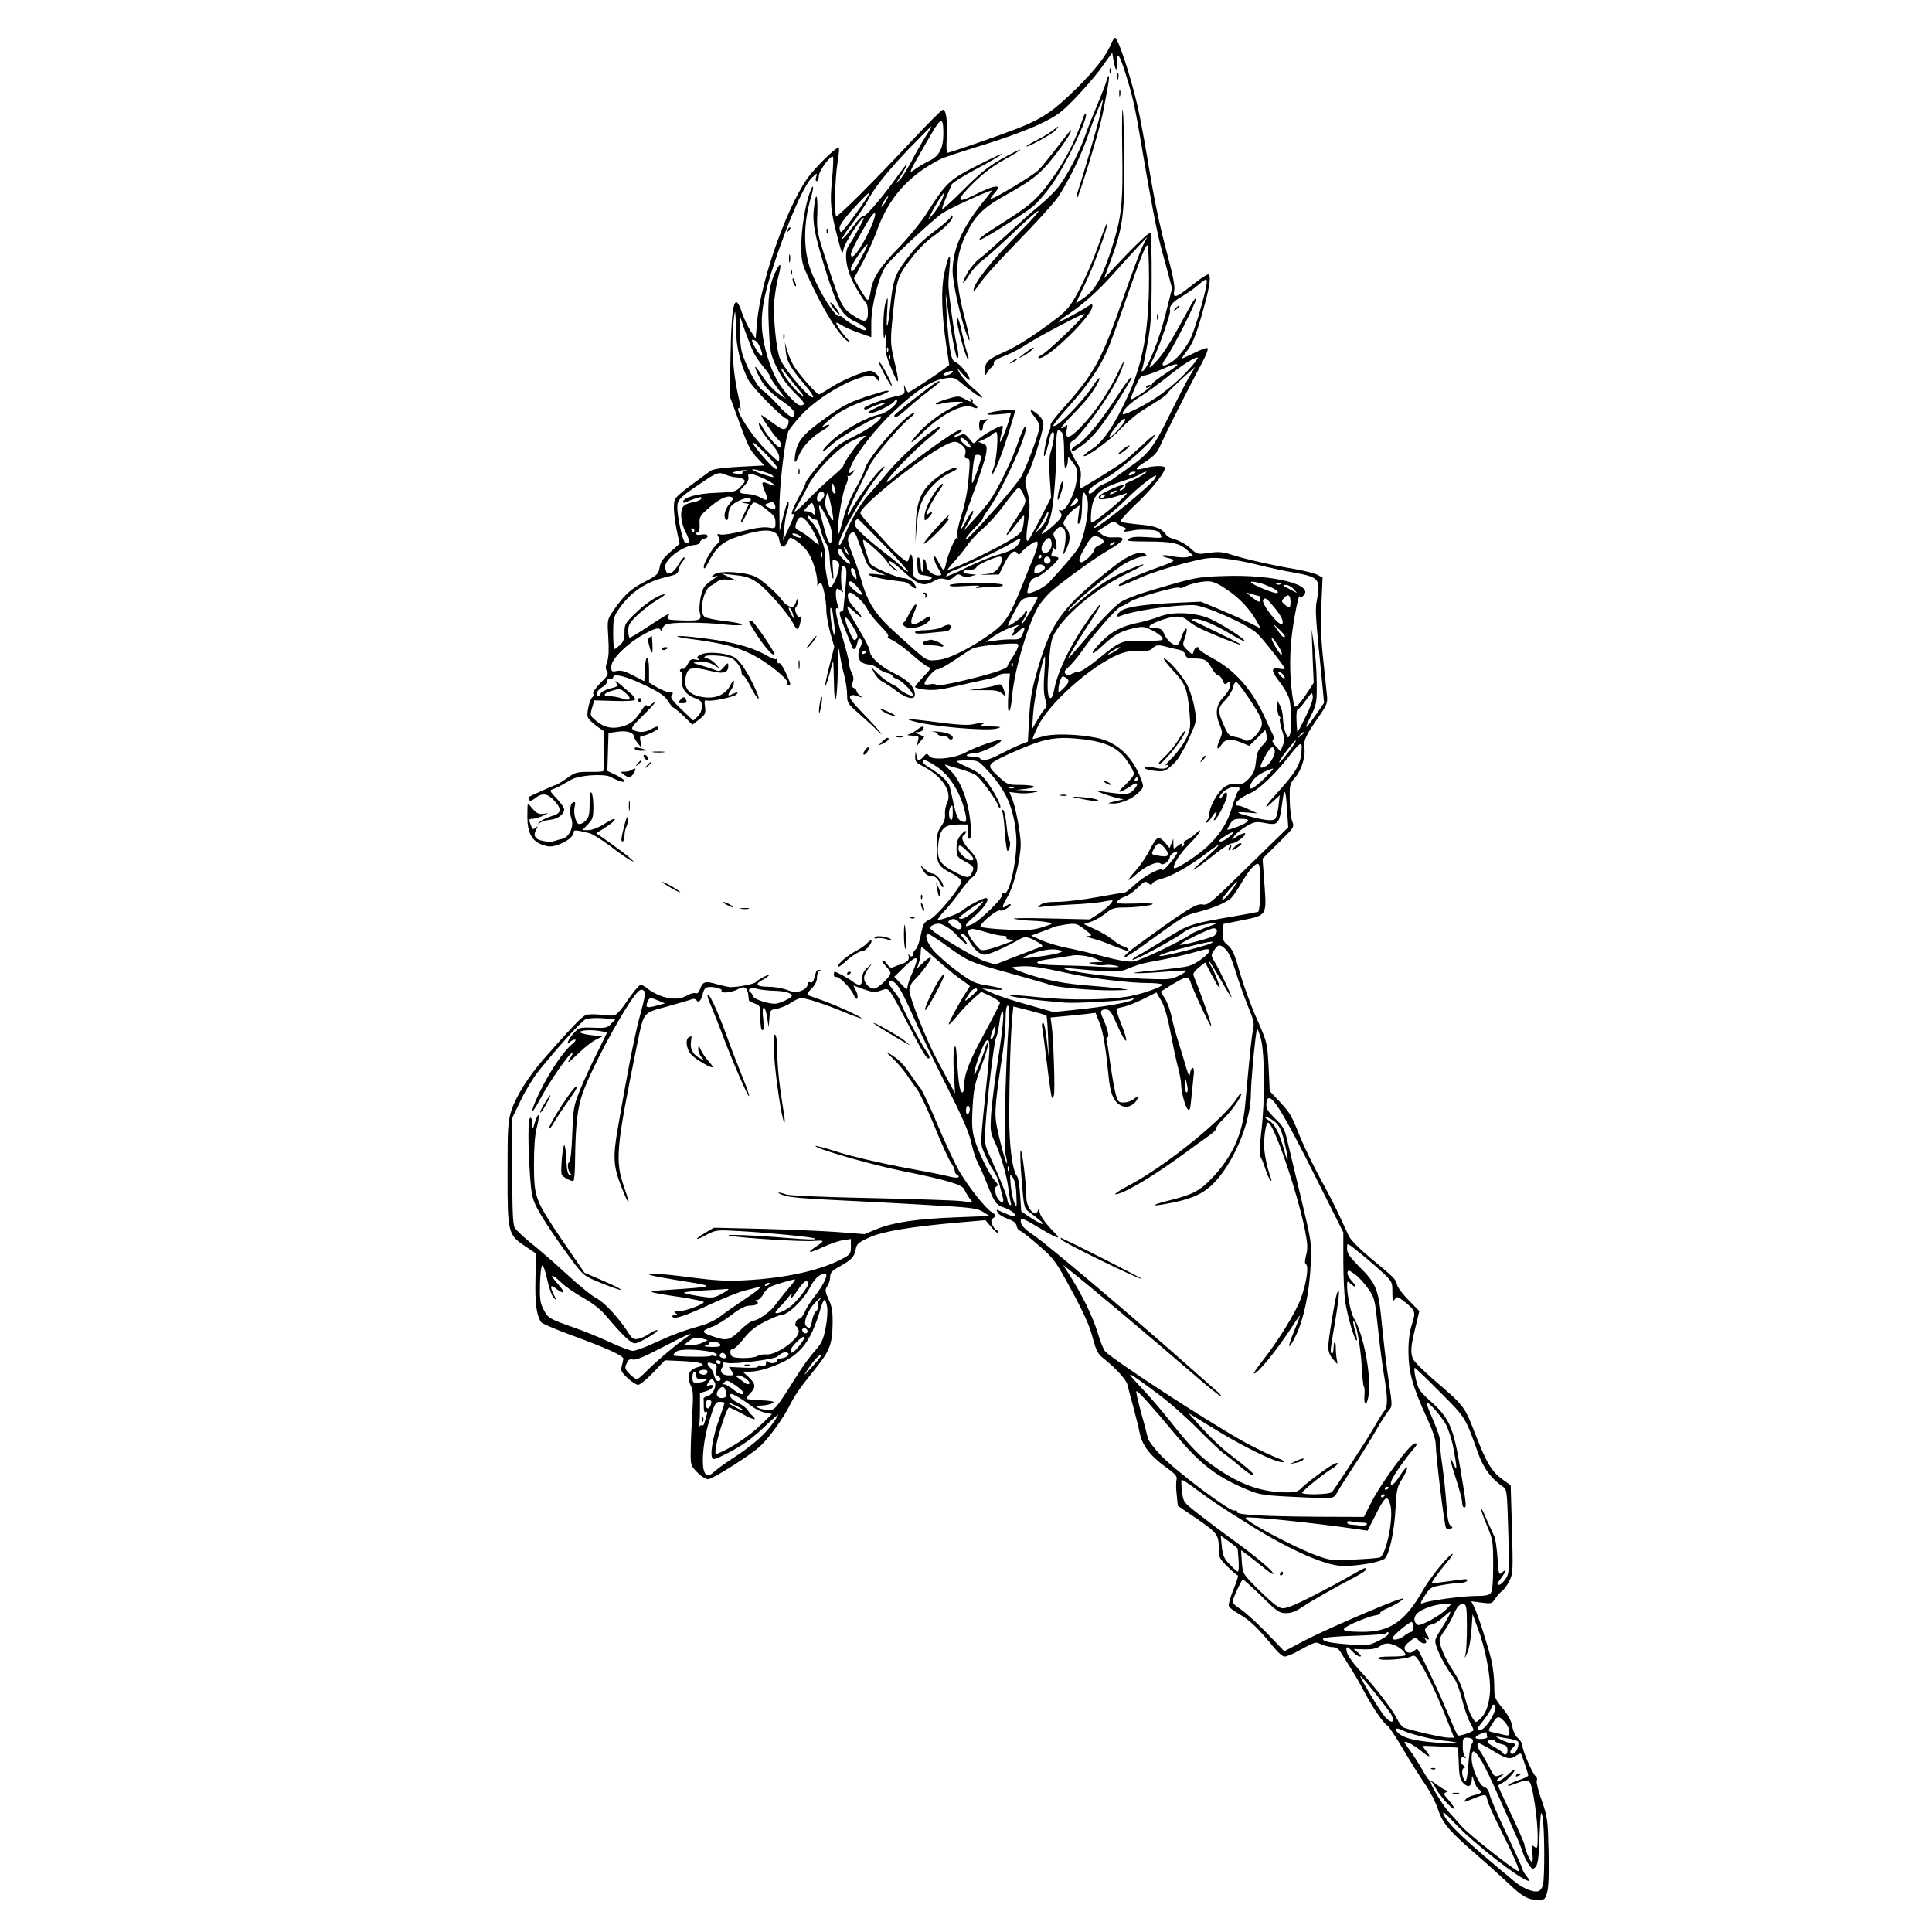 <?xml version="1.0" standalone="no"?>
<!DOCTYPE svg PUBLIC "-//W3C//DTD SVG 20010904//EN"
 "http://www.w3.org/TR/2001/REC-SVG-20010904/DTD/svg10.dtd">
<svg version="1.0" xmlns="http://www.w3.org/2000/svg"
 width="1024pt" height="1024pt" viewBox="0 0 1024 1024"
 preserveAspectRatio="xMidYMid meet">
<g transform="translate(0,1024) scale(0.1,-0.1)"
fill="#000000" stroke="none">
<path d="M5889 10008 c-24 -62 -88 -143 -186 -239 -121 -119 -179 -158 -313
-211 -104 -40 -356 -128 -370 -128 -3 0 -5 36 -2 79 5 94 -4 154 -22 149 -7
-2 -75 -70 -152 -152 -213 -228 -404 -419 -412 -411 -11 11 -6 204 7 283 7 40
10 76 7 79 -8 8 -89 -68 -148 -138 -112 -134 -265 -554 -285 -784 l-8 -90 -27
41 c-15 23 -34 65 -44 93 -39 121 -57 61 -62 -217 l-4 -223 43 -117 c54 -149
64 -169 106 -213 l34 -36 -133 -7 c-92 -5 -139 -12 -153 -22 -194 -142 -190
-138 -193 -183 -2 -23 4 -78 13 -123 l17 -80 -50 -44 c-38 -33 -51 -52 -56
-81 -5 -35 -11 -41 -82 -78 -75 -39 -108 -70 -169 -160 -26 -39 -27 -43 -21
-135 4 -63 2 -105 -6 -128 -9 -24 -9 -37 -1 -50 9 -15 3 -25 -34 -61 -24 -24
-42 -50 -39 -57 3 -7 1 -16 -4 -19 -14 -9 -32 -83 -25 -105 4 -11 25 -33 47
-48 l41 -29 -1 -102 c0 -57 -3 -105 -5 -108 -3 -3 -37 -5 -75 -4 -63 0 -73 -2
-118 -34 -27 -19 -53 -35 -57 -35 -7 0 -138 -59 -146 -65 -1 -2 0 -9 4 -15 4
-7 15 -4 32 10 38 30 66 25 103 -16 40 -46 36 -65 -20 -81 -24 -7 -51 -21 -60
-30 -14 -15 -14 -16 2 -4 10 7 34 14 54 16 40 4 74 29 74 55 0 9 -18 35 -40
58 -35 36 -38 43 -23 48 10 3 29 11 43 19 14 8 41 23 60 34 43 23 173 31 207
13 41 -23 73 -32 73 -22 0 6 -20 20 -45 32 l-46 22 3 101 3 100 49 7 c48 7 86
-5 86 -27 0 -5 10 -21 21 -35 l20 -25 -6 33 c-5 25 -3 32 9 32 21 0 86 32 86
42 0 11 -11 9 -40 -7 -30 -17 -64 -19 -90 -5 -18 10 -14 16 45 75 36 35 65 67
65 71 0 4 -9 -1 -19 -10 -14 -13 -20 -14 -23 -5 -2 7 -15 -4 -27 -25 -33 -53
-59 -75 -105 -87 -52 -14 -95 -5 -136 30 -33 28 -34 29 -22 69 l12 40 105 -3
c60 -2 107 0 110 6 4 5 -6 19 -20 32 -15 12 -38 32 -52 45 -29 25 -41 29 -24
8 9 -11 3 -16 -34 -25 -25 -6 -48 -18 -51 -26 -8 -20 -21 -19 -21 0 0 9 13 23
29 33 16 9 26 22 24 29 -3 8 2 13 14 13 11 0 20 5 20 10 0 23 67 7 164 -40 82
-39 109 -57 126 -85 12 -19 25 -35 28 -35 4 0 29 -20 55 -45 l47 -46 36 28
c32 25 35 32 31 66 -5 33 -3 38 12 34 23 -6 141 19 154 32 14 14 1 14 -24 1
-23 -13 -24 -3 -4 24 8 11 15 29 15 40 0 16 -5 12 -18 -14 -24 -49 -74 -73
-136 -66 -85 9 -119 50 -99 119 11 40 33 44 124 22 75 -19 99 -12 99 27 0 17
-3 16 -23 -7 -20 -24 -25 -25 -52 -14 -17 6 -50 17 -75 24 -41 12 -42 13 -15
15 46 3 66 0 94 -18 l26 -16 -24 27 c-14 15 -34 27 -45 27 -14 0 -17 3 -10 10
7 7 35 8 78 4 57 -6 70 -11 91 -36 14 -16 25 -38 25 -49 0 -10 4 -19 9 -19 5
0 21 -25 37 -55 37 -75 62 -94 31 -24 -37 82 -79 150 -108 171 -35 26 -145 38
-183 19 -22 -10 -25 -16 -15 -23 10 -7 6 -8 -13 -4 -23 5 -30 2 -43 -24 -9
-17 -20 -28 -25 -25 -5 3 -11 1 -15 -5 -3 -5 -1 -10 5 -10 7 0 9 -14 5 -38 -7
-47 19 -85 70 -103 30 -11 35 -18 35 -44 0 -20 -9 -40 -23 -53 l-23 -21 -63
60 c-51 49 -60 63 -50 75 9 11 7 14 -10 14 -13 0 -42 12 -67 26 l-44 26 0 63
c0 86 -18 94 -22 10 l-3 -66 -57 30 c-43 23 -65 29 -88 25 -28 -6 -30 -5 -30
24 0 38 82 120 169 168 66 37 86 41 94 22 3 -8 6 -6 6 4 1 10 10 22 20 28 25
13 199 13 311 0 46 -5 88 -6 93 -1 4 4 -35 13 -88 19 -53 6 -103 16 -111 23
-30 25 -6 145 33 164 12 6 28 17 37 24 11 9 31 12 59 8 l42 -5 -40 19 -40 19
60 -7 c73 -7 96 -15 142 -51 48 -36 157 -164 178 -208 19 -40 29 -36 39 16 3
20 2 29 -2 22 -6 -9 -12 -5 -21 14 -8 19 -9 30 -1 38 5 5 10 19 9 31 0 16 -3
15 -11 -8 -8 -22 -14 -26 -31 -22 -12 4 -29 16 -37 28 -29 41 -106 109 -143
129 -55 27 -194 36 -222 13 -20 -16 -19 -16 5 -10 20 5 19 3 -10 -15 -19 -13
-40 -30 -46 -39 -19 -25 -33 -111 -24 -142 11 -36 -3 -41 -103 -37 -70 3 -74
4 -65 22 12 22 5 18 -127 -68 -38 -25 -73 -46 -77 -46 -4 0 -8 17 -8 37 0 32
8 44 52 86 29 27 75 62 103 78 27 16 44 29 37 29 -28 0 -97 -45 -153 -99 -55
-53 -59 -60 -59 -102 0 -35 -6 -51 -23 -67 -13 -12 -26 -22 -30 -22 -4 0 -7
38 -7 84 0 73 3 88 26 122 63 94 147 152 261 177 47 11 57 17 60 37 2 13 11
32 20 42 9 10 14 21 10 24 -3 3 -16 -13 -29 -35 -13 -23 -31 -44 -41 -47 -21
-7 -22 -6 -31 22 -13 42 86 120 158 126 14 1 26 8 26 14 0 6 9 14 20 17 33 9
24 30 -10 24 -17 -4 -30 -2 -30 3 0 6 5 10 10 10 6 0 10 18 8 42 -2 38 2 45
47 84 54 48 97 69 121 60 13 -5 12 -10 -10 -37 -26 -31 -34 -73 -16 -84 6 -4
10 5 10 20 0 15 4 35 10 45 18 33 110 67 110 40 0 -5 -12 -11 -27 -11 -24 -2
-25 -2 -6 -6 l23 -4 -25 -50 c-14 -27 -21 -49 -17 -49 5 0 19 23 30 50 12 28
28 53 36 56 9 3 33 -9 58 -28 54 -42 58 -47 58 -81 0 -28 -2 -29 -37 -23 -25
4 -70 -2 -134 -18 -53 -14 -107 -22 -119 -19 -20 5 -21 4 -11 -14 8 -17 7 -24
-6 -34 -26 -22 -73 -101 -73 -123 1 -15 7 -10 22 19 52 100 87 124 224 160 97
25 147 14 154 -35 6 -41 24 -49 41 -18 6 13 13 24 14 26 9 10 67 -33 93 -69
30 -40 57 -130 54 -174 -1 -11 1 -14 4 -7 3 6 9 12 14 12 11 0 30 -91 30 -146
0 -25 10 -79 21 -119 l21 -73 -26 -102 c-29 -112 -30 -148 -1 -48 9 35 19 68
20 73 2 6 4 -42 5 -105 2 -162 18 -111 21 65 1 110 3 128 9 85 4 -30 15 -83
24 -116 9 -34 16 -82 16 -107 0 -43 3 -47 67 -103 37 -33 80 -72 96 -89 16
-16 24 -21 16 -10 -7 11 -49 57 -93 102 -56 58 -77 86 -70 93 8 8 20 8 40 0
25 -9 27 -8 12 4 -10 7 -18 18 -18 24 0 5 -7 12 -15 16 -11 4 -13 11 -6 29 7
17 5 33 -5 52 -8 15 -14 38 -14 51 0 12 -16 75 -35 138 -36 118 -43 162 -25
151 7 -4 7 3 0 20 -12 32 -13 85 -2 85 4 0 14 -6 21 -12 12 -11 12 -9 5 7 -8
21 -8 114 1 124 3 2 10 0 16 -6 7 -7 7 -42 0 -113 -6 -56 -11 -106 -11 -110 0
-5 -6 -10 -14 -12 -11 -2 -5 -25 25 -98 21 -52 39 -96 39 -97 0 -2 4 -3 9 -3
5 0 11 14 15 32 5 24 9 29 18 20 9 -9 9 -18 0 -37 -26 -57 -10 -93 44 -97 16
-1 38 -11 49 -21 11 -10 32 -21 48 -24 15 -3 27 -10 27 -15 0 -5 12 -13 28
-19 27 -9 89 -76 79 -85 -6 -7 -63 22 -72 36 -3 5 -21 17 -39 25 -19 9 -51 33
-71 53 l-38 37 17 -32 c9 -18 30 -40 47 -48 17 -9 51 -32 76 -51 49 -37 93
-45 92 -16 -1 42 -35 77 -107 112 -76 38 -132 88 -132 121 0 11 -27 64 -60
118 -67 111 -76 140 -27 93 46 -45 59 -40 15 6 -39 41 -50 64 -42 87 8 21 80
-39 102 -85 9 -19 40 -58 69 -87 30 -30 47 -53 40 -56 -7 -2 5 -12 25 -21 20
-10 67 -44 104 -77 36 -32 74 -61 85 -64 15 -5 12 -12 -27 -52 -24 -26 -44
-50 -44 -54 0 -4 24 -11 54 -14 41 -5 80 -1 163 18 59 14 134 31 165 37 32 6
60 16 63 21 4 5 18 9 32 9 l26 0 -8 -100 c-4 -63 -3 -100 3 -100 6 0 13 37 17
83 11 139 91 403 145 483 16 22 44 54 62 70 63 55 223 171 296 214 99 58 107
76 33 72 -24 -2 -46 4 -60 15 l-23 18 43 28 c36 24 44 26 58 14 9 -8 25 -17
36 -21 16 -6 17 -9 5 -17 -11 -8 -3 -8 25 -4 47 9 46 9 107 7 37 -2 50 -7 59
-24 11 -21 11 -21 -69 -15 -60 4 -86 1 -99 -9 -16 -12 -3 -13 97 -14 133 0
174 -9 214 -47 l29 -27 -28 -8 c-15 -4 -50 -2 -77 3 -52 12 -81 5 -32 -7 52
-12 48 -17 -45 -50 -112 -40 -211 -85 -211 -96 0 -9 11 -5 130 47 47 20 144
51 215 69 117 30 138 33 210 26 44 -4 125 -19 180 -33 56 -14 141 -33 189 -41
138 -24 147 -35 126 -147 -10 -52 -9 -72 30 -459 l8 -85 -34 -50 c-65 -94 -76
-102 -40 -28 35 71 36 76 35 185 0 62 -7 151 -14 198 l-13 85 5 -142 6 -142
-32 -49 c-17 -27 -40 -57 -50 -67 -19 -16 -20 -16 -26 17 -18 103 -22 226 -9
341 11 100 41 246 43 213 1 -5 8 -3 16 4 72 59 -153 117 -420 107 -131 -4
-151 -8 -320 -57 -113 -32 -197 -62 -225 -81 -25 -16 -86 -77 -137 -136 -50
-60 -103 -121 -118 -138 l-27 -30 24 44 c13 25 56 94 96 154 75 114 73 129 -3
23 -101 -142 -170 -284 -189 -388 -4 -21 -11 -38 -16 -38 -19 0 -22 55 -11
183 10 118 14 135 41 177 65 102 222 227 375 301 111 53 116 65 8 20 -101 -42
-174 -90 -298 -201 -22 -19 -31 -24 -20 -11 40 49 239 211 300 246 35 19 76
35 91 35 20 0 25 3 17 11 -24 24 -92 -1 -171 -64 -271 -213 -328 -290 -400
-537 -33 -111 -41 -158 -47 -263 l-7 -128 -42 -16 c-22 -9 -70 -32 -105 -50
-66 -34 -95 -40 -106 -23 -3 6 -22 10 -41 10 -48 0 -35 16 15 18 36 2 148 58
137 70 -8 7 -138 -38 -186 -65 -59 -33 -177 -45 -195 -20 -11 15 -14 15 -30
-3 -24 -27 -33 -25 -38 8 -4 25 -4 25 -6 -5 -1 -28 4 -35 37 -52 106 -54 162
-138 131 -199 -7 -15 -12 -41 -10 -59 2 -21 -6 -43 -21 -63 -19 -27 -23 -44
-23 -111 0 -89 8 -102 85 -141 26 -14 45 -30 45 -40 0 -28 -128 -183 -166
-201 -32 -15 -36 -22 -48 -81 -7 -36 -19 -70 -27 -77 -8 -6 -14 -18 -14 -25 0
-17 -16 -18 -24 -1 -3 6 -3 2 0 -10 3 -16 -1 -25 -18 -34 -13 -7 -25 -12 -28
-12 -3 0 -15 -4 -28 -10 -19 -9 -25 -7 -38 11 -8 12 -20 22 -26 22 -7 0 0 -13
15 -28 15 -15 27 -33 27 -39 0 -20 -67 -83 -87 -83 -25 0 -53 30 -53 57 0 11
10 33 22 49 l22 29 -27 -24 c-19 -17 -27 -34 -27 -58 0 -38 -15 -42 -51 -15
-21 17 -87 52 -96 52 -1 0 -3 -7 -3 -16 0 -9 5 -14 12 -12 15 5 77 -58 93 -95
7 -18 15 -25 19 -18 4 6 1 24 -7 40 l-14 28 55 -20 c48 -17 60 -18 90 -7 33
12 36 11 53 -11 10 -13 52 -89 93 -169 82 -158 101 -189 112 -178 4 4 -5 23
-19 41 -26 35 -137 248 -137 265 0 5 -13 26 -30 47 -33 41 -37 55 -17 55 27 0
57 -48 121 -195 36 -82 115 -246 175 -364 73 -143 115 -238 126 -285 18 -74
28 -103 51 -146 7 -14 22 -50 34 -80 42 -106 49 -116 91 -130 39 -13 67 -36
57 -46 -5 -4 -40 9 -92 34 -4 3 -4 -4 2 -14 6 -11 30 -26 54 -34 30 -11 44
-22 46 -37 2 -12 11 -24 20 -27 9 -3 54 -39 100 -79 79 -69 88 -81 172 -237
63 -116 96 -188 111 -248 20 -74 27 -88 62 -115 64 -52 117 -110 123 -137 3
-14 16 -63 29 -110 13 -47 29 -111 35 -142 14 -69 54 -122 142 -186 49 -35 59
-48 54 -65 -3 -12 -3 -48 1 -80 l6 -58 103 -70 c108 -75 114 -83 114 -161 0
-42 4 -50 47 -92 25 -25 50 -46 54 -46 4 0 -6 -33 -23 -74 -17 -41 -28 -80
-25 -88 3 -9 29 -29 59 -45 51 -29 102 -78 181 -176 21 -26 46 -47 55 -47 10
0 35 10 57 21 115 62 104 58 140 43 19 -8 46 -14 59 -14 17 0 31 -9 42 -27 9
-16 32 -50 49 -78 18 -27 52 -86 75 -130 46 -86 103 -170 125 -182 7 -5 47
-64 87 -133 41 -69 93 -151 116 -183 22 -33 51 -88 63 -125 26 -77 58 -115
209 -246 58 -50 133 -118 168 -151 70 -67 100 -84 154 -85 35 0 38 2 49 43 7
27 10 104 7 217 -4 166 -6 180 -36 266 -18 50 -30 98 -27 106 4 9 1 19 -5 23
-15 9 -70 134 -70 160 0 12 -11 31 -24 42 -14 12 -26 37 -30 61 -4 28 -21 60
-51 97 -43 53 -45 57 -45 122 0 38 -7 97 -15 133 -19 79 -72 244 -92 284 l-15
29 55 -7 c51 -7 55 -6 72 21 10 15 27 34 37 41 10 7 27 31 38 53 19 37 20 51
14 273 l-7 234 -43 31 c-57 40 -85 87 -146 244 -57 146 -54 143 -222 287 -54
47 -102 95 -107 108 -14 35 -11 68 13 165 l21 88 -56 57 c-32 32 -59 69 -62
82 -6 29 -10 34 -138 140 -61 51 -109 99 -118 120 -9 19 -31 67 -49 105 -17
39 -62 126 -100 195 -37 69 -85 166 -105 215 -51 127 -54 132 -112 196 l-53
56 -6 129 c-7 128 -7 128 -64 258 -32 72 -72 183 -90 246 -26 94 -38 120 -62
140 -26 22 -29 31 -26 69 l3 44 95 19 c136 27 134 24 122 191 l-10 136 84 83
c83 82 85 84 74 113 -7 17 -13 68 -14 115 -1 82 0 86 30 121 34 39 56 115 47
160 -6 31 12 68 78 162 40 57 46 73 43 105 -2 20 -11 107 -20 192 -12 111 -15
195 -10 297 l6 142 -28 15 c-16 8 -71 22 -123 31 -115 19 -255 51 -331 75 -46
15 -69 17 -119 10 -62 -9 -63 -9 -100 25 -21 19 -56 39 -78 45 -22 6 -44 16
-48 23 -24 36 -54 49 -142 57 -50 5 -95 11 -101 15 -6 4 30 45 84 96 89 84
162 179 149 193 -10 9 -64 7 -106 -5 -58 -16 -56 -4 6 35 41 27 60 46 74 78
20 48 164 334 224 445 22 40 35 75 29 78 -5 3 -36 -8 -69 -25 -33 -16 -63 -30
-66 -30 -3 0 10 20 29 44 32 43 52 96 95 256 24 90 30 142 16 146 -5 2 -44
-23 -85 -56 -86 -69 -105 -75 -96 -29 4 21 -7 80 -34 180 -47 177 -69 282
-110 529 -17 102 -40 223 -51 270 -37 159 -103 360 -119 360 -4 0 -13 -15 -21
-32z m26 -136 c3 -3 5 14 5 38 0 59 13 43 44 -55 40 -126 53 -185 91 -414 44
-262 79 -444 105 -536 11 -38 27 -98 36 -132 l16 -62 -36 -143 c-34 -134 -92
-278 -118 -294 -8 -5 -9 -2 -4 12 4 10 17 70 28 134 18 95 22 156 22 347 1
127 -3 235 -7 239 -4 5 -61 -48 -127 -116 l-118 -125 35 94 c63 171 73 241 72
508 0 131 -4 261 -8 288 -4 28 -5 -67 -3 -210 5 -282 -3 -354 -54 -515 -46
-147 -87 -223 -140 -262 -27 -20 -50 -36 -51 -35 0 1 21 47 48 102 46 95 119
293 119 325 0 8 -15 -28 -34 -80 -43 -124 -84 -218 -132 -306 -30 -55 -54 -83
-99 -118 -124 -94 -212 -151 -285 -183 -83 -36 -100 -53 -100 -97 1 -28 2 -29
12 -11 6 11 18 25 26 31 8 6 12 16 9 21 -4 7 20 22 60 38 36 14 86 40 110 57
57 39 305 170 310 164 8 -7 -189 -196 -220 -213 -16 -8 -27 -17 -24 -19 28
-28 287 220 287 274 0 12 -4 12 -25 -2 -44 -29 -155 -88 -155 -82 0 3 21 20
48 37 84 57 163 128 238 212 40 45 98 109 129 142 l56 60 -25 -50 c-13 -28
-59 -149 -101 -270 -118 -338 -155 -405 -323 -592 -37 -41 -66 -79 -64 -86 2
-6 -1 -20 -7 -31 -12 -26 -33 -127 -27 -133 4 -5 19 43 31 100 3 15 10 27 16
27 11 0 5 -51 -13 -109 -7 -21 -8 -73 -4 -136 l7 -102 -56 -109 c-30 -59 -60
-113 -65 -118 -13 -13 -13 24 1 117 9 61 8 85 -5 137 -16 60 -16 65 3 101 26
50 81 226 81 260 0 18 -10 36 -31 54 -40 33 -49 25 -15 -15 14 -17 26 -40 26
-50 0 -31 -77 -237 -101 -272 -67 -96 -314 -370 -290 -323 5 11 28 38 50 60
23 21 41 43 41 49 0 5 11 23 24 40 79 105 232 446 199 446 -4 0 -21 -38 -37
-85 -33 -97 -109 -251 -153 -313 -17 -23 -54 -67 -84 -99 l-53 -58 28 48 c15
26 26 53 24 59 -2 6 -17 -14 -33 -45 -16 -31 -31 -54 -33 -53 -1 2 27 84 63
182 36 98 69 198 72 221 5 38 3 44 -18 52 l-24 9 30 13 c17 8 36 19 43 26 7 7
17 13 22 13 14 0 3 -153 -15 -193 -9 -22 -12 -36 -8 -34 14 9 48 94 87 217 20
63 36 119 36 123 0 12 -132 -3 -145 -15 -7 -7 12 -8 57 -4 l66 6 -9 -32 c-15
-54 -48 -134 -49 -118 0 8 4 29 9 47 5 17 7 34 5 36 -8 7 -117 -55 -136 -78
-17 -20 -17 -20 -41 10 -23 27 -27 28 -52 17 -35 -16 -43 -10 -10 8 14 7 25
17 25 22 0 5 -17 -1 -37 -12 -52 -27 -286 -200 -329 -241 -19 -18 -34 -28 -34
-22 0 18 154 176 227 234 68 54 79 80 16 36 -70 -49 -182 -153 -244 -228 -34
-41 -76 -90 -94 -109 -42 -46 -102 -147 -125 -212 -10 -29 -23 -54 -29 -56
-35 -12 118 265 203 367 44 53 47 65 5 25 -32 -31 -141 -186 -153 -218 -3 -10
-9 -16 -13 -12 -4 3 17 55 46 114 29 59 62 127 74 151 23 47 166 214 214 249
15 12 23 22 16 22 -37 1 -244 -235 -259 -295 -4 -17 -26 -64 -50 -106 -25 -43
-52 -109 -63 -153 -11 -43 -22 -80 -25 -84 -19 -18 15 214 38 258 8 18 13 37
9 43 -3 5 -2 7 3 4 6 -3 16 4 24 16 12 20 12 21 -3 8 -24 -19 -22 0 4 51 34
67 132 188 212 263 124 117 206 170 278 180 41 6 50 4 80 -22 57 -48 110 -85
115 -80 2 2 -19 25 -48 49 -29 25 -61 61 -71 79 -18 34 -18 34 17 -6 20 -22
36 -34 36 -27 0 20 -51 83 -75 92 -17 7 -23 22 -33 91 -6 46 -14 131 -16 189
-5 101 -5 102 4 30 16 -125 43 -274 52 -284 11 -13 10 19 -3 74 -12 50 -40
258 -42 305 -1 17 2 62 6 100 9 88 -7 67 -29 -38 -17 -81 -13 -214 12 -382
l15 -99 -23 -18 c-31 -25 -187 -128 -194 -128 -2 0 -9 10 -15 23 -9 21 -9 21
-6 -5 4 -23 0 -28 -27 -34 -79 -17 -186 -56 -186 -68 0 -10 9 -9 38 5 20 10
51 21 67 24 20 4 12 -2 -22 -17 -59 -27 -74 -38 -50 -38 23 0 110 42 124 60 6
8 14 13 16 10 14 -13 -51 -69 -88 -76 -72 -13 -211 -92 -273 -155 -52 -53 -37
-55 21 -2 50 45 257 162 257 145 0 -19 -61 -64 -147 -107 -83 -41 -100 -55
-173 -138 -44 -50 -80 -98 -80 -105 0 -7 -11 -32 -24 -55 -35 -59 -60 -120
-45 -112 14 9 6 -18 -27 -88 l-24 -52 6 65 c4 36 10 75 15 88 5 13 9 31 9 39
0 32 -13 2 -30 -69 l-18 -73 -1 118 c-1 114 28 366 48 412 5 11 36 50 69 86
66 71 189 152 285 188 70 26 96 26 113 4 13 -17 13 -17 14 -1 0 10 -11 25 -24
33 -22 15 -29 14 -103 -14 -43 -17 -102 -46 -131 -66 -30 -19 -57 -35 -62 -35
-11 0 -96 95 -127 142 -14 20 -31 58 -39 85 l-14 48 5 -50 c6 -52 25 -85 100
-174 25 -29 45 -57 45 -63 0 -33 -149 137 -176 201 -20 49 -37 222 -30 308 4
39 13 97 22 129 18 69 12 79 -14 27 -35 -69 -45 -147 -37 -297 6 -131 8 -142
42 -214 25 -52 54 -93 95 -134 45 -43 56 -59 44 -64 -20 -8 -34 2 -83 56 -53
59 -87 127 -114 231 -41 159 -27 263 77 557 67 188 132 328 169 362 27 25 27
25 21 3 -5 -14 -3 -23 3 -23 6 0 11 12 11 28 1 27 63 112 75 101 3 -4 1 -58
-5 -121 -12 -124 -8 -165 31 -313 23 -88 23 -88 31 -52 7 33 97 171 106 162 4
-3 -53 -107 -80 -147 -29 -42 -11 -140 42 -228 22 -38 45 -72 50 -75 6 -3 10
-26 10 -51 0 -54 -16 -57 -81 -14 -55 36 -64 55 -135 273 -54 166 -56 175 -52
265 3 101 -7 123 -17 37 -11 -82 1 -144 60 -335 63 -201 87 -243 163 -277 46
-22 68 -43 43 -43 -14 0 -98 49 -111 65 -7 8 -16 12 -21 10 -19 -12 -106 126
-149 235 -43 110 -44 256 0 400 15 52 11 71 -6 25 -27 -72 -47 -199 -47 -290
1 -90 1 -90 67 -228 66 -137 142 -254 181 -277 15 -9 13 -5 -6 16 -32 35 -64
84 -55 84 4 0 18 -7 31 -16 13 -8 53 -26 88 -38 l65 -23 0 79 c1 93 42 250 78
299 32 44 244 241 300 280 36 24 242 119 260 119 2 0 -17 -26 -43 -57 -113
-140 -162 -249 -164 -367 -1 -59 41 -249 75 -341 24 -65 18 -18 -14 102 -50
196 -49 302 4 418 48 105 92 151 206 215 174 98 203 123 311 270 29 40 52 80
45 80 -3 0 -36 -42 -74 -92 -39 -51 -84 -106 -101 -122 -32 -30 -243 -156
-250 -150 -3 2 5 14 17 27 51 54 9 51 -107 -8 -93 -46 -95 -28 -6 61 56 55
107 94 168 128 48 26 86 50 84 53 -3 2 -46 -20 -98 -49 -73 -42 -116 -76 -201
-162 -60 -60 -111 -106 -114 -104 -2 3 6 29 20 59 13 30 26 61 29 70 3 9 61
46 129 82 175 94 190 112 20 26 -159 -80 -175 -94 -277 -254 -31 -50 -99 -133
-149 -185 -105 -107 -141 -164 -151 -232 -4 -27 -11 -48 -15 -48 -5 0 -23 26
-41 57 l-33 57 46 85 c25 47 58 120 73 161 63 179 167 298 338 386 12 7 112
40 222 74 115 35 244 83 305 112 93 45 114 60 192 141 48 50 112 124 140 165
l53 73 7 -42 c4 -23 10 -44 13 -47z m-915 -340 c0 -76 -20 -117 -72 -143 -24
-12 -55 -30 -70 -40 -48 -35 -53 -45 80 184 50 87 62 87 62 -1z m-93 -14 c-19
-29 -53 -89 -76 -133 -24 -44 -52 -89 -64 -100 l-21 -20 17 25 c25 38 48 80
43 80 -2 0 -29 -35 -59 -77 -58 -83 -157 -199 -166 -196 -10 3 -33 -21 -73
-75 -22 -30 -42 -51 -45 -49 -2 3 22 41 55 84 33 43 68 96 80 118 34 67 103
154 221 278 62 64 115 117 117 117 2 0 -11 -24 -29 -52z m-312 -325 c-44 -69
-129 -183 -137 -183 -4 0 -8 10 -8 23 0 14 28 53 76 105 79 85 98 101 69 55z
m397 -13 c-9 -23 -30 -55 -45 -73 l-28 -32 17 35 c17 36 64 110 70 110 1 0 -5
-18 -14 -40z m-298 -10 c-10 -16 -20 -28 -22 -26 -4 5 28 56 35 56 2 0 -4 -13
-13 -30z m-84 -148 c-49 -105 -100 -171 -100 -129 0 14 37 87 89 172 47 78 54
50 11 -43z m-47 -151 c-38 -72 -53 -86 -53 -53 0 17 81 133 88 126 2 -1 -13
-34 -35 -73z m1527 -106 c0 -272 -33 -455 -115 -630 -71 -153 -129 -238 -187
-275 -27 -18 -47 -34 -44 -37 11 -11 144 87 196 144 30 32 80 75 110 94 30 19
74 47 98 62 23 15 42 31 42 35 0 4 33 36 72 72 l72 65 -32 -55 c-18 -30 -66
-124 -108 -209 -77 -159 -109 -200 -213 -271 -20 -14 -52 -37 -71 -51 -19 -15
-46 -30 -59 -34 -13 -4 -35 -19 -48 -33 -13 -14 -26 -22 -30 -18 -15 14 16 42
87 81 73 39 260 204 260 228 0 6 -28 -16 -62 -49 -35 -33 -81 -74 -103 -91
-36 -27 -223 -143 -231 -143 -2 0 0 22 3 50 5 43 2 55 -26 98 -35 55 -40 98
-13 106 9 3 57 59 105 123 87 116 151 230 162 288 4 17 -9 -4 -27 -45 -44 -97
-126 -219 -199 -293 -61 -64 -86 -68 -75 -14 5 25 4 29 -6 19 -7 -7 -17 -12
-22 -12 -6 0 21 33 60 73 69 70 106 116 132 166 21 41 6 34 -23 -11 -60 -92
-197 -230 -212 -215 -3 4 34 49 81 102 95 105 163 203 203 293 14 31 56 145
93 252 87 249 111 310 121 310 5 0 9 -79 9 -175z m304 -37 c-14 -80 -68 -257
-90 -295 -34 -59 -72 -101 -106 -119 -40 -21 -47 -11 -19 27 35 47 161 296
161 316 0 10 -18 -13 -38 -52 -87 -161 -129 -230 -166 -272 -21 -24 -40 -42
-42 -40 -3 2 7 24 20 48 25 47 92 238 88 253 -7 22 14 47 61 74 29 17 68 44
87 61 45 39 51 38 44 -1z m-2493 -234 c1 -94 23 -182 64 -265 22 -43 185 -209
206 -209 15 0 10 -36 -6 -50 -12 -10 -24 -5 -70 29 -30 22 -57 41 -60 41 -8 0
70 -113 89 -129 17 -14 22 -41 7 -41 -13 0 -67 64 -87 101 -8 17 -18 29 -20
26 -9 -9 22 -60 65 -109 27 -31 41 -55 41 -74 0 -27 -4 -25 -75 46 -70 70
-156 202 -141 217 3 4 6 0 6 -7 0 -7 2 -11 5 -8 3 3 -3 43 -14 89 -24 107 -35
247 -26 355 4 47 9 83 11 81 2 -2 4 -44 5 -93z m94 -124 c10 -19 33 -53 51
-74 19 -22 34 -44 34 -49 0 -6 19 -35 42 -66 l42 -55 -42 30 c-22 16 -58 55
-78 86 -21 32 -39 56 -41 54 -3 -2 7 -26 21 -53 26 -52 62 -89 140 -142 28
-20 46 -40 46 -51 0 -35 -27 -22 -84 41 -31 34 -68 70 -83 79 -31 19 -96 142
-113 212 -5 24 -9 75 -9 113 l1 70 27 -80 c16 -44 36 -96 46 -115z m12 62 c13
-8 33 -55 33 -75 -1 -14 -25 16 -46 56 -14 27 -10 34 13 19z m2304 -139 c-73
-83 -166 -157 -261 -207 -50 -26 -94 -45 -97 -42 -13 12 34 60 94 96 33 21 96
67 140 102 74 61 153 111 162 102 2 -1 -15 -25 -38 -51z m-71 12 c0 -3 -32
-25 -70 -50 -39 -25 -68 -49 -65 -54 5 -9 -105 -84 -112 -77 -2 1 9 30 24 64
20 47 31 62 47 62 12 0 50 14 86 29 64 29 90 36 90 26z m-2016 -119 c42 -50
44 -55 17 -35 -32 23 -101 116 -100 134 0 6 8 -1 17 -15 9 -13 39 -51 66 -84z
m816 74 c-16 -11 -40 -13 -40 -5 0 8 44 24 50 18 2 -2 -2 -8 -10 -13z m912
-267 c-23 -32 -72 -80 -72 -70 0 16 65 97 78 97 10 0 8 -7 -6 -27z m-324 -45
c8 -8 12 -47 12 -107 0 -66 3 -91 10 -81 5 8 10 26 10 39 0 24 1 23 26 -10 23
-30 25 -40 20 -93 -7 -71 -59 -171 -84 -161 -12 4 -13 3 -3 -9 16 -19 8 -32
-45 -79 -43 -38 -69 -50 -42 -19 32 35 47 94 57 224 6 73 10 147 9 163 -4 58
2 145 10 145 4 0 13 -5 20 -12z m-1056 -34 c-22 -15 -102 -128 -102 -143 0 -5
-26 -30 -57 -56 -32 -27 -91 -82 -130 -123 -75 -77 -88 -82 -51 -22 11 19 34
61 50 93 38 77 152 195 225 235 61 33 105 44 65 16z m556 -17 c12 -13 20 -26
16 -29 -7 -7 -54 31 -54 44 0 15 16 8 38 -15z m-1008 -137 c0 -7 -6 -8 -13 -3
-24 14 -117 123 -117 136 0 15 130 -118 130 -133z m979 120 c17 -15 22 -26 17
-45 -5 -18 -2 -25 9 -25 17 0 18 -10 6 -135 -5 -49 -21 -126 -36 -169 -15 -46
-24 -90 -21 -105 3 -14 3 -20 -1 -13 -6 15 -49 -84 -59 -135 -3 -18 -9 -33
-13 -33 -4 0 -17 19 -28 43 -15 28 -22 36 -22 22 -1 -11 8 -35 19 -53 24 -40
25 -42 2 -42 -29 0 -62 29 -62 55 0 13 -5 27 -12 31 -8 5 -9 -3 -5 -29 3 -21
2 -37 -4 -37 -5 0 -9 15 -9 34 0 19 -5 38 -11 41 -7 5 -9 -9 -7 -42 3 -43 6
-48 28 -51 14 -2 32 -5 40 -8 27 -10 -15 -25 -49 -18 -40 8 -45 17 -43 81 1
53 -11 72 -21 32 -6 -21 -7 -21 -44 9 -21 17 -51 47 -68 66 -16 19 -56 62 -87
95 -32 33 -58 66 -58 72 0 37 311 287 443 356 52 27 66 28 96 3z m101 -63 c0
-19 -41 -137 -47 -137 -6 0 7 131 14 143 7 12 33 8 33 -6z m-1107 -96 c14 -14
9 -14 -49 5 -68 23 -78 36 -14 19 29 -8 58 -19 63 -24z m-146 22 c-9 -2 -15
-8 -13 -12 3 -4 -9 -5 -27 -2 -31 4 -31 5 -7 12 14 4 34 7 45 7 17 0 17 -1 2
-5z m-45 -33 c13 0 30 -5 38 -10 12 -8 10 -14 -14 -39 -27 -28 -32 -29 -130
-33 -98 -3 -176 -25 -176 -49 0 -5 8 -5 18 0 9 5 32 14 50 20 26 8 33 8 29 -2
-2 -6 -20 -15 -40 -18 -20 -3 -43 -11 -51 -19 -24 -19 -20 -88 9 -142 23 -43
21 -69 -4 -53 -13 7 -41 135 -41 184 0 42 10 52 119 126 89 61 99 65 137 49
18 -8 44 -14 56 -14z m2108 20 c-20 -13 -33 -13 -25 0 3 6 14 10 23 10 15 0
15 -2 2 -10z m40 -11 c-19 -12 -48 -26 -63 -32 -15 -5 -26 -12 -23 -15 8 -7
-14 -32 -27 -32 -6 0 -2 7 9 15 10 8 14 15 7 15 -19 0 -120 -46 -127 -59 -17
-28 38 -22 144 15 8 3 -5 -13 -30 -36 -56 -52 -144 -120 -155 -120 -4 0 -4 28
-1 63 11 90 43 119 181 162 33 11 69 25 80 32 11 7 24 13 30 13 5 0 -6 -10
-25 -21z m-2007 -13 c60 -27 90 -55 32 -31 -40 17 -42 12 -20 -42 19 -45 13
-52 -24 -30 -16 9 -48 18 -70 19 -48 2 -50 9 -15 45 16 16 24 33 21 44 -7 25
9 24 76 -5z m2080 0 c-22 -39 -306 -270 -324 -264 -6 2 18 24 53 50 35 25 90
74 123 107 50 51 138 121 152 121 2 0 0 -6 -4 -14z m-1694 -74 c1 -7 -3 -10
-9 -7 -5 3 -10 18 -9 33 0 24 1 25 9 7 5 -11 9 -26 9 -33z m1005 -38 c5 -16
-8 -43 -49 -104 -64 -95 -67 -118 -4 -35 23 30 44 54 46 52 2 -3 1 -23 -3 -47
-6 -37 -13 -46 -58 -75 -76 -49 -318 -165 -343 -165 -3 0 12 19 34 43 21 23
53 62 70 87 17 25 54 65 83 89 29 24 80 81 112 125 33 45 65 84 72 88 11 7 27
-16 40 -58z m-1070 9 c-15 -24 -34 -28 -34 -6 0 26 21 46 34 33 7 -7 7 -16 0
-27z m1546 27 c-8 -5 -19 -10 -25 -10 -5 0 -3 5 5 10 8 5 20 10 25 10 6 0 3
-5 -5 -10z m-1504 -76 c8 -37 12 -69 10 -71 -3 -3 -14 14 -26 36 -15 31 -19
51 -14 77 3 19 9 33 11 30 3 -3 12 -35 19 -72z m1355 49 c18 -47 -12 -213 -49
-272 -14 -23 -94 -116 -156 -182 -26 -26 -103 -62 -110 -51 -2 4 1 22 8 41 8
25 19 37 40 42 28 8 116 84 116 101 0 4 -9 8 -21 8 -15 0 -19 4 -15 16 3 9 6
21 6 27 0 7 4 6 10 -3 14 -22 13 35 -1 62 -9 17 -7 24 9 41 18 18 23 18 38 7
16 -14 16 -60 0 -130 -4 -15 2 -9 14 15 25 51 25 86 1 117 -19 24 -19 25 0 55
11 17 32 39 46 48 l26 17 -7 -53 c-6 -44 -5 -52 5 -41 8 7 13 40 14 87 0 78 8
94 26 48z m94 7 c-3 -5 -11 -10 -16 -10 -6 0 -7 5 -4 10 3 6 11 10 16 10 6 0
7 -4 4 -10z m-141 -19 c3 -5 -6 -17 -20 -26 -26 -17 -26 -10 -1 23 11 14 14
15 21 3z m-1607 -26 c9 -24 -4 -30 -33 -15 -23 13 -24 15 -7 21 27 11 33 10
40 -6z m212 -39 c1 -16 -2 -17 -11 -8 -7 7 -21 12 -32 12 -18 0 -18 2 4 25 22
24 25 24 31 8 4 -10 8 -27 8 -37z m91 -123 c0 -59 -16 -54 -34 10 -46 163 -46
184 -1 97 23 -43 34 -79 35 -107z m1137 86 c-8 -19 -25 -43 -38 -54 l-23 -20
23 35 c12 19 27 45 33 58 17 34 21 19 5 -19z m-1222 -3 c6 2 16 -20 23 -48 7
-29 20 -64 30 -78 12 -16 19 -46 20 -85 1 -33 7 -73 12 -90 8 -24 9 -17 5 33
-5 61 -4 62 16 51 18 -9 20 -17 14 -47 -7 -39 -29 -87 -44 -96 -11 -7 -35 136
-28 166 9 31 -37 149 -68 178 -28 26 -35 52 -7 28 9 -9 22 -14 27 -12z m-41
-19 c23 -30 56 -97 56 -113 0 -3 -16 8 -35 25 -19 17 -48 37 -65 46 -27 14
-28 17 -19 45 14 39 32 38 63 -3z m405 -119 c74 -76 129 -138 124 -138 -5 0
-18 10 -29 21 -10 12 -46 42 -79 67 -107 82 -175 145 -175 162 0 18 10 32 20
28 3 -2 66 -65 139 -140z m-1009 82 c0 -5 -2 -10 -4 -10 -3 0 -8 5 -11 10 -3
6 -1 10 4 10 6 0 11 -4 11 -10z m566 -38 c-7 -7 -46 9 -46 18 0 5 11 4 25 -2
14 -6 23 -13 21 -16z m294 6 c4 -13 20 -55 35 -94 24 -68 29 -73 73 -93 l47
-20 -50 6 c-57 6 -56 -4 2 -18 33 -8 60 -12 145 -23 10 -1 26 -11 38 -21 27
-24 35 -14 12 15 -12 15 -32 24 -53 26 -39 3 -163 57 -176 76 -11 19 -43 121
-38 126 7 7 116 -92 128 -117 7 -13 23 -31 37 -39 23 -13 23 -13 -2 10 -16 13
-28 27 -28 31 0 13 33 -10 90 -62 67 -61 98 -70 145 -43 25 15 41 19 62 13 21
-6 33 -4 49 11 18 16 25 17 41 7 13 -8 30 -9 49 -3 l29 8 -38 4 c-43 4 -40 22
4 22 17 0 32 6 35 15 5 13 100 55 124 55 17 0 11 -36 -10 -63 -16 -20 -32 -27
-68 -30 -37 -3 -34 -4 13 -3 l60 1 26 53 c28 59 56 83 70 61 8 -11 12 -10 24
5 15 20 65 56 78 56 13 0 7 -32 -17 -89 -13 -31 -38 -92 -55 -136 -64 -161
-92 -206 -158 -255 -113 -83 -232 -143 -293 -148 -63 -5 -49 -14 -222 143
-108 97 -149 160 -183 281 -9 32 -30 93 -47 136 -24 62 -28 80 -19 97 15 27
29 27 41 -1z m1291 -8 c26 -14 24 -29 -6 -40 -14 -5 -25 -16 -25 -23 0 -16
-51 -67 -68 -67 -20 0 -14 24 21 83 33 58 44 65 78 47z m-430 -29 c-14 -25
-50 -45 -111 -61 -38 -10 -127 -47 -191 -80 -9 -5 -34 -16 -54 -24 -32 -14
-36 -14 -25 -1 6 8 22 17 33 21 45 14 254 112 302 142 27 17 51 29 53 27 2 -2
-1 -13 -7 -24z m171 11 c8 -29 -9 -62 -32 -62 -25 0 -27 35 -3 62 20 23 29 23
35 0z m333 -12 c-3 -5 -12 -10 -18 -10 -7 0 -6 4 3 10 19 12 23 12 15 0z
m-1415 -40 c6 -11 8 -20 6 -20 -3 0 -10 9 -16 20 -6 11 -8 20 -6 20 3 0 10 -9
16 -20z m-23 -7 c3 -10 15 -26 25 -37 11 -10 17 -21 14 -24 -9 -8 -66 49 -66
65 0 19 20 16 27 -4z m-110 -25 c-3 -7 -5 -2 -5 12 0 14 2 19 5 13 2 -7 2 -19
0 -25z m1163 2 c0 -5 -5 -10 -11 -10 -5 0 -7 5 -4 10 3 6 8 10 11 10 2 0 4 -4
4 -10z m46 -11 c10 -17 -13 -36 -27 -22 -12 12 -4 33 11 33 5 0 12 -5 16 -11z
m-28 -46 c4 -13 -44 -40 -54 -30 -3 3 -3 15 1 27 7 23 45 25 53 3z m-1004 -25
c3 -13 6 -27 6 -33 -1 -15 -30 27 -30 42 0 22 17 15 24 -9z m10 -79 c37 -43
32 -55 -9 -23 -19 14 -35 33 -35 40 0 22 16 16 44 -17z m1953 -10 c68 -44 125
-104 162 -168 l23 -42 -59 30 c-33 16 -104 48 -159 71 l-99 41 -135 -6 c-166
-8 -254 -21 -286 -41 -28 -19 -33 -40 -6 -29 62 27 279 59 387 58 60 -1 285
-101 339 -151 29 -27 146 -176 146 -186 0 -3 -13 -3 -29 0 -45 9 -45 -11 -2
-66 22 -27 45 -67 52 -87 15 -43 18 -168 5 -198 -8 -19 -9 -18 -22 10 -7 17
-13 50 -14 75 0 25 -7 56 -15 70 l-14 25 -1 -37 c0 -20 5 -40 10 -43 6 -4 8
-11 4 -16 -3 -5 2 -32 11 -60 14 -42 15 -55 4 -80 l-12 -31 -26 28 c-16 18
-21 29 -13 32 9 3 9 10 -2 30 -8 15 -26 52 -39 83 -68 152 -163 259 -285 323
-39 21 -69 42 -66 47 3 5 -1 9 -9 9 -8 0 -17 -9 -20 -21 -6 -21 -6 -21 -33 5
-26 24 -27 28 -16 59 7 18 12 40 12 47 0 22 -16 -1 -30 -42 -6 -21 -17 -38
-24 -38 -21 0 -53 29 -66 60 -10 25 -18 30 -46 30 -50 0 -41 16 22 40 75 28
118 29 147 3 12 -12 40 -30 62 -41 63 -31 217 -93 221 -89 4 3 -73 42 -221
112 -47 22 -48 23 -20 24 34 1 109 -32 197 -85 33 -20 61 -34 64 -31 7 7 -105
80 -173 113 -77 38 -204 45 -278 16 -27 -11 -77 -25 -109 -32 -90 -18 -142
-45 -196 -99 -67 -67 -64 -87 3 -24 62 58 92 76 164 93 48 11 57 10 98 -10 25
-12 49 -30 55 -39 8 -16 0 -17 -98 -17 -122 1 -118 3 -247 -101 -43 -35 -86
-63 -96 -63 -11 0 -28 -6 -39 -12 -15 -10 -22 -10 -32 0 -10 10 -6 18 19 40
16 15 47 52 68 82 63 91 184 228 207 236 13 4 34 15 48 25 29 21 246 83 260
74 5 -3 17 -1 27 4 26 15 83 29 123 30 25 1 53 -10 97 -40z m208 22 c54 -22
75 -35 66 -44 -8 -8 -141 46 -141 58 0 6 45 -2 75 -14z m82 3 c-3 -3 -12 -4
-19 -1 -8 3 -5 6 6 6 11 1 17 -2 13 -5z m69 -25 l19 -22 -35 18 c-45 23 -47
25 -23 25 11 0 28 -10 39 -21z m-179 -39 c2 0 3 -7 3 -15 0 -21 -10 -18 -45
10 l-30 25 35 -10 c19 -6 36 -10 37 -10z m163 -31 c0 -33 -6 -36 -32 -12 -17
15 -17 18 -2 34 21 24 34 16 34 -22z m-1340 26 c0 -11 -73 -136 -83 -142 -6
-3 -1 10 12 30 12 20 18 37 12 37 -6 0 -11 -4 -11 -10 0 -11 -81 -73 -87 -66
-2 2 13 35 34 74 39 73 36 71 111 80 6 1 12 0 12 -3z m1253 -53 c37 -43 53
-79 43 -89 -15 -16 -113 108 -101 127 10 16 18 10 58 -38z m-2549 -42 l7 -25
-15 25 c-17 28 -21 50 -7 35 5 -6 12 -21 15 -35z m210 8 c2 -12 6 -48 10 -78
5 -43 4 -50 -4 -31 -13 29 -26 149 -16 139 4 -3 9 -17 10 -30z m125 -134 c-11
-14 -16 -9 -36 36 -36 83 -29 104 13 37 30 -49 34 -60 23 -73z m847 61 c-11
-8 -16 -15 -12 -15 5 0 3 -7 -4 -15 -21 -25 2 -17 32 12 30 28 36 21 16 -22
-9 -21 -17 -25 -52 -24 -23 1 -63 -2 -91 -6 l-50 -7 39 28 c22 15 60 35 85 45
57 21 61 22 37 4z m1424 -47 c0 -15 -18 0 -41 35 l-22 32 31 -29 c18 -17 32
-34 32 -38z m-24 -70 c8 -16 11 -28 6 -28 -9 0 -52 72 -52 86 1 11 27 -23 46
-58z m-1391 11 c-4 -12 -18 -37 -31 -56 -13 -20 -24 -39 -24 -43 0 -14 -81
-41 -229 -76 -88 -21 -147 -31 -149 -25 -2 6 -16 8 -33 4 -16 -3 -29 -2 -29 3
1 19 56 81 68 76 7 -2 46 19 86 46 41 28 85 56 97 63 23 12 114 24 207 28 40
1 43 -1 37 -20z m794 1 c20 -5 48 -11 62 -14 15 -4 29 -14 32 -26 4 -16 13
-20 45 -20 57 0 69 -7 94 -51 12 -21 28 -39 35 -39 7 0 18 -12 23 -26 9 -22
13 -24 25 -14 13 10 15 8 15 -12 0 -15 -14 -40 -35 -62 -40 -43 -46 -88 -19
-151 14 -35 14 -41 -2 -77 -20 -45 -13 -61 11 -24 20 30 47 33 106 10 l40 -17
43 42 43 43 6 -29 c5 -22 0 -33 -22 -54 -22 -21 -29 -38 -34 -84 -5 -47 -12
-64 -38 -92 -27 -27 -38 -32 -64 -28 -20 4 -40 -1 -62 -14 -35 -22 -83 -105
-83 -144 0 -13 -5 -28 -12 -35 -7 -7 -8 -12 -2 -12 5 0 18 14 28 31 20 34 34
33 16 -1 -8 -16 -9 -20 -1 -16 14 9 51 80 62 118 8 31 -4 38 -20 11 -5 -10
-13 -15 -16 -11 -4 4 5 18 20 32 38 35 109 35 76 1 -5 -6 -18 -42 -30 -80 -24
-84 -61 -143 -128 -208 -54 -52 -176 -131 -181 -117 -6 17 32 76 84 129 55 54
77 96 27 49 -16 -14 -36 -28 -46 -31 -10 -4 -16 -11 -12 -16 3 -5 0 -13 -6
-17 -8 -4 -9 -3 -5 4 11 17 -5 14 -26 -5 -17 -15 -18 -15 -19 13 l0 29 -10
-25 -10 -25 -23 28 c-12 15 -28 27 -36 27 -8 0 -28 -28 -45 -62 -16 -33 -49
-82 -72 -108 -56 -63 -55 -72 3 -21 51 44 110 69 126 53 12 -12 48 15 48 35 0
7 9 17 20 23 11 6 20 7 20 2 0 -14 -75 -103 -78 -93 -6 17 -96 -31 -144 -75
-26 -24 -51 -44 -55 -44 -4 0 -71 -11 -147 -25 -77 -14 -172 -25 -211 -25 -50
0 -77 -5 -91 -16 -18 -14 -17 -15 18 -9 20 3 87 8 147 11 61 2 134 9 163 14
28 6 52 9 54 8 6 -7 -36 -48 -76 -73 l-44 -28 -216 5 c-118 3 -201 2 -185 -2
17 -4 57 -9 90 -10 33 -1 74 -5 90 -9 29 -6 27 -7 -29 -25 -50 -16 -79 -18
-189 -13 -71 3 -134 10 -139 15 -12 12 89 95 103 86 11 -7 64 25 55 33 -3 3
-12 0 -21 -7 -28 -24 -26 -3 5 47 32 52 70 201 70 279 0 53 -27 198 -46 242
l-14 34 43 -5 c23 -4 60 -2 82 2 39 8 38 9 -25 11 l-65 3 55 6 c70 8 43 21
-41 21 -54 0 -62 3 -99 37 -66 59 -67 67 -15 96 24 14 91 44 147 67 119 49
181 57 313 41 120 -15 182 -45 229 -114 20 -29 36 -59 36 -68 0 -9 -21 -35
-46 -59 -33 -31 -39 -40 -22 -35 12 5 35 17 50 28 36 27 48 14 17 -19 -25 -27
-39 -28 -169 -9 l-35 6 40 -17 c22 -8 56 -19 75 -23 l35 -8 -45 -10 c-44 -11
-44 -11 -10 -12 43 -1 107 28 139 62 24 26 24 27 7 72 -45 117 -127 192 -232
214 -105 21 -234 24 -289 7 -27 -8 -50 -14 -52 -13 -1 2 11 32 28 67 56 119
277 317 424 380 35 15 66 21 108 19 43 -2 62 2 75 14 19 20 31 21 81 7z m-277
-20 c-42 -26 -56 -26 -17 0 17 11 35 20 40 20 6 0 -5 -9 -23 -20z m-1322 -4
c0 -3 -4 -8 -10 -11 -5 -3 -10 -1 -10 4 0 6 5 11 10 11 6 0 10 -2 10 -4z m945
-120 c-5 -64 -3 -106 5 -131 10 -30 9 -39 -3 -53 -9 -9 -27 -37 -41 -62 l-26
-45 6 85 c5 76 51 300 62 300 2 0 1 -42 -3 -94z m-168 42 c-3 -8 -6 -5 -6 6
-1 11 2 17 5 13 3 -3 4 -12 1 -19z m1433 -43 c20 -24 6 -28 -15 -5 -10 11 -13
20 -8 20 6 0 16 -7 23 -15z m-1140 -45 c-4 -8 -18 -24 -29 -34 -21 -19 -21
-19 -21 2 0 11 4 32 10 47 8 22 12 24 29 13 14 -8 17 -17 11 -28z m950 -67
c87 -128 93 -147 59 -194 -26 -36 -56 -54 -72 -41 -7 5 -29 12 -49 16 -33 6
-40 13 -58 54 -38 84 -37 99 3 140 20 21 39 52 43 69 3 18 11 30 18 27 6 -3
31 -34 56 -71z m-3293 13 c34 -30 24 -44 -20 -28 -19 7 -48 12 -66 12 -39 0
-33 16 12 29 45 13 43 13 74 -13z m3603 -125 c-22 -45 -41 -81 -43 -81 -1 0
-4 27 -5 60 -2 33 1 60 6 60 5 0 24 21 43 48 33 45 34 46 37 20 2 -16 -13 -58
-38 -107z m-10 -85 c0 -2 -8 -10 -17 -17 -16 -13 -17 -12 -4 4 13 16 21 21 21
13z m-80 -101 c-39 -51 -61 -72 -44 -42 18 31 78 106 82 102 3 -2 -14 -29 -38
-60z m66 -17 c-7 -57 -37 -103 -138 -213 -56 -61 -64 -84 -12 -34 l37 34 -7
-60 c-4 -32 -12 -63 -19 -67 -14 -10 -52 -6 -122 12 -84 21 -94 29 -30 24 l60
-5 -44 20 c-24 12 -49 21 -57 21 -38 0 1 40 66 68 46 20 132 103 205 197 63
81 71 81 61 3z m-140 28 c7 -19 -21 -73 -45 -86 -37 -19 -39 -10 -9 45 30 56
44 66 54 41z m-1786 -93 c63 -45 115 -126 141 -221 17 -65 13 -80 -20 -62 -14
7 -24 32 -36 87 -9 43 -19 86 -22 96 -6 23 -48 62 -100 94 -43 25 -55 43 -30
43 8 0 38 -17 67 -37z m261 -13 c101 -107 143 -202 155 -349 9 -111 -36 -324
-66 -306 -5 3 -10 -2 -10 -12 0 -19 -109 -126 -153 -149 -51 -27 -50 -9 2 34
59 50 92 102 66 102 -17 0 -98 -43 -126 -67 -20 -17 -121 -54 -128 -48 -2 3
13 24 36 48 22 23 58 68 81 100 22 32 52 67 66 78 20 16 26 29 26 60 0 32 -7
47 -40 83 -40 43 -49 69 -30 81 6 3 10 12 10 18 0 7 -12 -1 -25 -16 -19 -21
-25 -40 -25 -73 0 -40 4 -47 31 -62 62 -34 64 -37 51 -66 -14 -32 -24 -32 -86
-1 -89 45 -104 73 -91 166 10 68 33 89 102 89 l53 0 0 -42 c0 -31 3 -39 11
-31 9 9 9 35 0 105 -14 112 -57 214 -110 260 -21 19 -28 29 -16 24 11 -4 44
-14 74 -22 29 -8 66 -22 81 -31 26 -15 120 -144 120 -164 0 -5 5 -9 10 -9 13
0 -28 81 -70 138 -23 32 -49 52 -96 73 -35 16 -64 31 -64 34 0 3 26 5 57 5 56
0 58 -1 104 -50z m1467 -49 c-54 -52 -82 -65 -71 -33 11 30 37 54 78 73 22 10
41 16 43 15 2 -2 -21 -27 -50 -55z m-668 -1 c0 -5 -5 -10 -11 -10 -5 0 -7 5
-4 10 3 6 8 10 11 10 2 0 4 -4 4 -10z m-657 -47 c-7 -2 -19 -2 -25 0 -7 3 -2
5 12 5 14 0 19 -2 13 -5z m1243 -415 c-197 -194 -213 -207 -241 -202 -33 6
-79 -22 -285 -171 -113 -81 -137 -102 -129 -109 3 -3 61 35 129 85 188 136
192 138 256 154 87 22 159 53 182 78 11 12 34 47 52 77 42 73 81 114 92 98 14
-22 10 -245 -4 -251 -7 -2 -58 -12 -113 -21 -245 -42 -252 -44 -375 -121 -63
-40 -130 -80 -148 -89 -19 -10 -32 -20 -29 -23 7 -7 232 114 268 144 18 15 55
30 96 39 98 20 108 17 30 -10 -37 -14 -73 -29 -80 -34 -39 -32 -274 -145 -310
-148 -27 -3 -81 6 -152 25 -60 16 -148 37 -195 46 -47 9 -110 28 -140 41 l-55
25 52 19 c28 10 57 21 63 25 6 4 37 10 68 15 54 7 59 6 101 -26 40 -31 42 -34
20 -35 -16 -1 -9 -5 21 -13 25 -7 54 -16 65 -21 37 -15 116 -45 120 -45 16 0
1 19 -20 24 -13 3 -39 19 -57 35 -18 15 -60 40 -93 55 l-60 28 39 13 c21 7 55
27 76 44 32 26 48 31 92 31 68 0 158 11 158 19 0 3 -43 4 -96 2 -78 -2 -95 0
-92 10 3 8 19 19 36 25 18 5 50 27 72 49 35 34 41 37 56 24 13 -11 18 -11 21
-2 3 7 23 18 46 24 55 14 151 68 230 128 112 86 96 60 -33 -53 -62 -54 -4 -18
88 56 40 32 81 58 91 58 21 0 71 37 71 52 0 5 -16 1 -36 -11 l-35 -21 15 22
c8 11 36 33 61 48 41 24 52 26 93 19 78 -15 82 -11 98 106 11 84 19 75 25 -30
l7 -100 -212 -207z m-1566 281 c0 -24 -4 -38 -10 -34 -17 10 -11 75 7 75 2 0
3 -18 3 -41z m1564 -40 c-6 -11 -46 -30 -91 -43 -23 -7 -23 -7 -5 23 15 27 23
31 60 31 29 0 41 -4 36 -11z m-99 -84 c-16 -14 -36 -25 -44 -25 -17 0 -11 7
26 31 41 26 53 22 18 -6z m-344 -57 c35 -43 24 -55 -39 -42 -31 6 -31 7 -16
35 18 35 30 36 55 7z m-1044 -20 c36 -34 41 -48 19 -48 -22 0 -66 40 -66 61 0
26 9 24 47 -13z m1416 -185 c-23 -38 -55 -73 -65 -73 -5 0 10 22 34 50 49 57
56 62 31 23z m-1376 -129 c-27 -24 -58 -44 -70 -44 -13 0 -17 4 -11 9 21 22
119 88 124 83 3 -2 -17 -24 -43 -48z m-82 -64 c14 -15 16 -23 8 -31 -8 -8 -20
-5 -43 11 -24 17 -29 25 -18 31 20 13 33 11 53 -11z m-53 -32 c15 -10 33 -27
40 -36 20 -25 63 -60 53 -42 -4 8 -15 23 -23 33 -13 14 -13 17 -1 17 8 0 23
-15 33 -32 30 -53 58 -78 86 -78 22 0 113 41 189 84 25 15 47 10 100 -23 17
-11 20 -16 10 -19 -8 -3 -66 -24 -129 -49 l-115 -45 -55 17 c-53 17 -290 160
-290 176 0 14 35 28 55 22 11 -3 32 -14 47 -25z m213 -24 c27 -8 60 -14 73
-14 13 0 20 -4 17 -10 -4 -6 6 -10 22 -10 26 -1 25 -2 -12 -16 -81 -31 -129
-44 -145 -39 -16 5 -70 78 -70 95 0 5 6 11 13 14 12 5 17 4 102 -20z m1205 12
c0 -7 -6 -19 -13 -25 -15 -12 -177 -55 -183 -48 -6 6 159 87 179 87 9 0 17 -6
17 -14z m-1427 -83 c112 -81 118 -83 336 -143 97 -27 188 -53 204 -59 38 -15
223 -31 337 -30 93 2 94 2 35 10 -33 4 -121 12 -195 18 -128 10 -275 44 -360
84 -23 11 -21 12 30 15 55 3 99 -3 260 -38 118 -26 317 -50 411 -50 43 0 79
-4 79 -9 0 -11 -99 -47 -167 -60 -105 -21 -320 -24 -482 -7 -84 9 -156 14
-159 12 -8 -9 109 -25 291 -40 60 -5 325 10 352 20 14 5 17 4 10 -4 -13 -14
-154 -39 -306 -54 l-115 -12 -134 38 c-74 20 -159 48 -189 62 l-56 25 60 -6
c80 -7 52 9 -38 23 -61 10 -77 18 -157 77 -48 36 -104 85 -124 109 -34 42 -48
86 -26 86 6 0 52 -30 103 -67z m1397 18 c-24 -14 -260 -73 -273 -68 -13 4 55
26 178 56 92 22 119 25 95 12z m77 -33 c15 -14 35 -59 54 -122 17 -56 47 -138
65 -183 30 -73 33 -87 25 -125 -8 -40 -14 -94 -41 -391 -14 -159 -68 -277
-176 -391 -63 -66 -102 -87 -213 -115 -91 -22 -121 -37 -56 -26 188 30 255 68
337 187 83 123 138 283 138 402 0 64 26 336 33 343 2 2 11 -20 19 -49 22 -73
23 -338 3 -498 -8 -68 -11 -126 -6 -129 4 -3 16 -31 26 -61 9 -30 22 -59 28
-65 7 -7 8 -4 3 10 -20 54 -36 134 -36 175 0 60 11 120 21 120 29 0 154 -364
195 -567 15 -76 16 -100 7 -135 -8 -30 -8 -45 -1 -49 16 -10 3 -97 -27 -181
-27 -74 -121 -227 -207 -335 -27 -35 -46 -63 -41 -63 20 0 123 127 202 249 22
35 41 61 41 57 0 -4 -14 -41 -31 -82 -39 -93 -32 -108 10 -22 41 85 71 228 78
373 5 120 5 120 -51 355 -31 129 -64 267 -73 305 -14 61 -22 76 -64 116 -38
37 -48 52 -47 77 1 19 6 32 14 32 27 0 85 -97 236 -397 l158 -315 0 -151 c0
-84 5 -181 10 -217 13 -79 47 -197 60 -205 5 -3 2 17 -6 46 -9 28 -13 53 -11
55 12 12 38 -128 44 -230 3 -64 9 -116 12 -116 3 0 5 -20 3 -45 -5 -64 15 -57
23 8 13 103 -31 325 -79 400 -15 24 -36 121 -36 170 0 29 1 29 18 14 31 -29
37 -19 8 12 -15 16 -26 37 -24 46 3 15 7 14 37 -7 19 -13 51 -47 71 -76 36
-51 37 -56 54 -215 9 -89 24 -201 32 -248 20 -119 20 -165 2 -186 -8 -10 -35
-52 -58 -93 -40 -69 -196 -308 -220 -338 -13 -14 -164 -17 -158 -3 4 12 118
104 158 127 35 21 41 41 8 23 -34 -17 -151 -105 -172 -128 -15 -16 -31 -21
-70 -21 -135 0 -244 37 -377 128 -86 58 -134 107 -249 252 -46 58 -118 141
-159 184 -85 89 -70 82 94 -40 61 -45 157 -130 215 -189 58 -59 119 -116 135
-128 17 -11 56 -42 87 -69 31 -26 62 -48 70 -48 15 1 -26 37 -123 111 -37 27
-101 88 -144 135 l-77 85 134 -82 c156 -96 325 -179 365 -179 21 0 11 8 -43
29 -39 16 -113 53 -164 81 -194 108 -693 434 -733 478 -8 9 -25 51 -37 92 -28
93 -87 214 -167 337 l-18 28 25 -20 c114 -90 407 -336 658 -552 78 -68 147
-123 152 -123 6 0 -6 15 -27 32 -21 18 -94 83 -163 144 -282 250 -735 633
-800 676 -50 34 -70 55 -70 75 0 21 14 16 102 -37 90 -54 115 -63 81 -27 -52
52 -83 96 -84 118 -1 17 -3 19 -6 7 -12 -47 -63 6 -63 65 0 70 -23 258 -30
250 -4 -4 -2 -75 5 -157 11 -139 14 -151 36 -167 64 -48 80 -62 75 -66 -3 -3
-29 11 -59 30 l-54 36 -6 86 c-3 48 -10 92 -15 98 -27 34 -44 166 -43 342 1
192 8 427 17 511 l5 50 85 -22 c47 -12 87 -24 90 -27 3 -2 7 -54 9 -113 l4
-109 -11 93 c-5 50 -14 92 -20 92 -5 0 -7 -12 -4 -27 3 -16 15 -104 26 -197
11 -94 23 -172 25 -174 3 -3 8 3 11 13 7 18 -2 302 -12 371 l-6 41 73 7 c41 4
95 9 120 12 l46 6 21 -54 c20 -51 33 -132 48 -283 8 -86 24 -128 58 -150 27
-18 56 -14 81 11 22 23 18 40 -4 20 -11 -10 -34 -19 -52 -19 -29 -2 -32 2 -44
39 -7 23 -20 97 -30 165 -9 68 -19 127 -21 131 -2 3 1 8 6 10 11 3 1 45 -25
103 -16 34 -12 45 18 45 18 0 29 -15 56 -78 57 -128 70 -112 16 21 -12 31 -20
59 -16 61 3 2 22 7 41 11 19 4 65 23 102 41 l67 34 26 -44 c17 -29 34 -87 51
-177 14 -74 32 -157 40 -185 7 -28 14 -63 14 -78 0 -40 21 -119 35 -135 11
-11 14 -1 19 55 4 38 9 90 12 117 4 29 2 47 -4 47 -6 0 -12 -12 -14 -27 -3
-23 -7 -17 -22 32 -9 33 -28 94 -41 135 -13 41 -29 100 -35 130 -6 31 -21 73
-34 95 l-24 39 61 38 c70 42 85 45 94 21 16 -50 106 -243 113 -243 6 0 -53
170 -94 270 -4 10 6 25 28 42 l34 27 32 -62 c18 -34 36 -66 42 -72 13 -15 -20
75 -42 113 -11 18 -16 31 -11 28 4 -3 32 -48 62 -100 29 -52 55 -94 56 -92 4
4 -61 143 -88 186 -21 35 -22 37 -4 63 21 33 32 34 62 5z m-1523 -62 c46 -41
102 -86 125 -101 22 -15 41 -29 41 -32 0 -2 -8 -16 -19 -31 -34 -51 -99 -172
-92 -172 4 0 26 23 50 52 23 29 60 67 82 86 l40 35 50 -23 c27 -13 49 -29 49
-35 0 -6 -37 -78 -82 -161 -81 -148 -108 -218 -108 -281 0 -18 -4 -33 -9 -33
-13 0 -20 42 -28 160 -5 82 -8 98 -15 75 -5 -16 -6 -77 -2 -135 l6 -105 -27
50 c-15 28 -45 83 -66 123 -55 100 -149 336 -149 372 0 17 9 38 23 52 43 42
97 115 90 122 -4 3 -22 -8 -40 -26 l-34 -33 10 28 c6 16 11 42 11 58 0 16 2
29 6 29 3 0 42 -33 88 -74z m650 55 c21 -8 -40 -22 -154 -36 -65 -9 -62 -2 11
24 57 20 111 25 143 12z m786 0 c0 -18 -71 -70 -109 -81 -22 -6 -107 -17 -188
-24 -81 -7 -123 -14 -93 -14 30 -1 102 3 159 8 58 5 107 8 109 5 2 -2 -16 -14
-39 -26 -42 -21 -52 -22 -199 -16 -150 6 -395 38 -408 53 -4 4 14 4 39 1 25
-3 93 -9 150 -13 94 -6 110 -4 153 14 26 12 75 27 109 33 92 16 186 37 242 53
60 18 75 19 75 7z m-1574 -116 c-15 -32 -26 -66 -26 -77 0 -16 -6 -13 -35 18
l-35 37 57 56 c68 65 78 56 39 -34z m974 72 l35 -15 -40 -2 c-40 -2 -40 -2
-10 -11 17 -5 44 -7 60 -4 17 3 46 1 65 -5 25 -7 -1 -8 -90 -4 -69 4 -169 7
-222 8 -133 2 -149 20 -31 35 48 7 95 14 103 16 28 7 95 -2 130 -18z m-631
-164 c0 -5 -17 -21 -37 -38 -34 -29 -35 -26 -2 23 14 21 41 31 39 15z m167
-175 c-17 -256 -27 -659 -16 -699 6 -22 9 -43 7 -45 -5 -5 -43 134 -56 209
-11 58 -4 130 35 387 7 52 14 128 14 168 0 46 4 72 11 72 8 0 10 -27 5 -92z
m-35 -40 c-5 -46 -19 -144 -31 -218 -11 -74 -23 -176 -27 -226 -5 -84 -4 -96
19 -145 31 -67 64 -178 72 -244 3 -27 9 -61 12 -74 5 -17 4 -22 -4 -17 -7 4
-12 15 -12 24 0 17 -39 115 -95 237 -26 57 -27 65 -21 165 9 142 45 439 55
459 5 9 12 39 16 66 8 62 16 85 22 68 2 -7 0 -50 -6 -95z m-39 -8 c-4 -28 -22
-53 -22 -31 0 12 18 61 23 61 2 0 2 -14 -1 -30z m-37 -211 c-43 -418 -41 -373
-15 -437 13 -31 33 -70 46 -87 12 -16 26 -50 32 -75 6 -25 14 -55 17 -67 13
-40 -22 -27 -35 13 -10 29 -10 38 1 45 11 6 9 13 -8 31 -29 32 -88 152 -108
221 -13 46 -15 80 -10 170 6 97 12 125 46 215 22 57 38 111 36 120 -2 10 -8 0
-15 -23 -6 -22 -23 -67 -37 -100 -20 -47 -24 -52 -20 -25 7 40 43 138 58 158
24 31 27 -12 12 -159z m1058 -76 c4 -19 2 -33 -3 -33 -6 0 -10 17 -10 37 0 43
5 41 13 -4z m-1153 -122 c0 -11 -4 -23 -10 -26 -6 -4 -10 5 -10 19 0 14 5 26
10 26 6 0 10 -9 10 -19z m1610 -61 c31 -22 44 -49 64 -140 17 -73 13 -95 -4
-29 -27 101 -52 150 -84 170 -17 10 -25 19 -18 19 8 0 26 -9 42 -20z m-1403
-262 c-3 -8 -6 -5 -6 6 -1 11 2 17 5 13 3 -3 4 -12 1 -19z m40 -133 c3 -66 2
-68 -11 -40 -7 17 -16 59 -19 94 -5 61 -5 62 11 40 11 -16 18 -49 19 -94z
m1843 -324 c30 -25 76 -65 103 -90 45 -43 47 -48 47 -100 0 -47 2 -52 13 -37
12 16 15 15 52 -14 57 -45 60 -54 39 -118 -13 -39 -19 -86 -19 -147 1 -107 22
-184 95 -344 35 -76 50 -121 50 -152 1 -60 45 -423 54 -437 4 -6 14 -8 23 -5
14 5 14 8 1 17 -11 8 -17 41 -22 116 -4 58 -14 151 -22 208 -9 57 -13 110 -10
118 3 8 -12 56 -34 107 -22 51 -40 96 -40 102 0 18 78 -68 103 -114 14 -25 33
-84 41 -130 19 -102 20 -126 1 -83 -27 63 -23 31 11 -73 19 -57 34 -116 34
-130 0 -14 5 -25 10 -25 14 0 13 10 -20 207 -39 228 -58 269 -172 369 -20 18
-41 41 -47 53 -14 25 -31 111 -22 111 3 0 63 -57 133 -128 136 -136 134 -132
203 -326 27 -77 71 -136 131 -176 21 -14 22 -25 28 -235 6 -209 6 -222 -13
-252 -12 -18 -28 -33 -36 -33 -13 0 -10 7 9 33 30 39 34 57 8 33 -18 -16 -19
-13 -25 78 -4 53 -11 103 -17 113 -5 10 -23 50 -40 88 -16 39 -29 64 -30 57 0
-8 14 -48 32 -90 31 -74 32 -83 32 -209 0 -91 -4 -136 -13 -147 -9 -11 -32
-15 -79 -15 -67 0 -241 -23 -274 -36 -24 -10 -23 -2 8 44 23 36 31 40 88 50
34 6 77 11 94 11 17 0 34 5 38 12 5 8 -5 10 -37 5 -24 -3 -69 -9 -99 -13 l-54
-7 18 29 c11 16 39 53 64 82 25 29 38 50 29 46 -22 -8 -117 -126 -153 -189
-96 -170 -178 -226 -328 -224 -113 1 -120 10 -38 48 39 17 87 35 106 38 20 3
34 9 31 13 -3 4 17 17 43 28 26 11 56 28 67 37 20 16 19 16 -5 9 -59 -16 -414
-170 -509 -221 l-104 -55 -91 95 c-50 52 -113 109 -139 127 -40 26 -47 35 -41
53 6 22 43 98 50 106 2 3 46 -37 98 -87 85 -84 97 -92 132 -92 28 0 54 10 89
34 49 33 176 105 283 161 28 15 52 31 52 36 0 13 -4 12 -67 -24 -114 -66 -289
-156 -333 -171 -41 -14 -46 -14 -75 4 -16 10 -63 53 -104 94 -74 75 -74 75
-79 137 l-4 63 39 -29 c21 -16 60 -47 87 -69 27 -22 47 -34 44 -26 -6 19 -96
94 -229 190 -57 41 -135 101 -175 132 -71 56 -73 58 -79 113 -4 31 -5 58 -2
61 3 3 40 -21 83 -54 83 -61 120 -86 295 -195 210 -129 389 -207 480 -207 83
0 201 22 219 40 25 25 51 147 57 270 5 94 8 110 35 152 16 26 28 53 26 60 -2
6 -20 -14 -40 -46 -33 -52 -58 -64 -41 -19 8 22 67 106 105 151 30 35 33 42
18 42 -26 0 -180 -209 -235 -319 l-36 -71 -237 1 c-296 2 -438 10 -435 25 1 7
-5 10 -15 8 -23 -6 -298 200 -384 287 -37 38 -70 81 -74 96 -3 15 -19 77 -36
136 -16 60 -28 111 -25 113 6 6 82 -79 212 -235 123 -147 210 -215 358 -279
74 -32 94 -36 212 -43 71 -4 161 -8 198 -8 66 -1 68 0 85 30 9 18 49 79 87
138 39 58 92 144 119 191 27 47 57 94 68 106 18 21 18 23 -1 150 -11 71 -27
206 -36 299 -19 196 -28 220 -127 318 -45 46 -58 65 -58 89 0 34 -8 38 90 -41z
m130 -1225 c0 -3 -4 -8 -10 -11 -5 -3 -10 -1 -10 4 0 6 5 11 10 11 6 0 10 -2
10 -4z m-20 -40 c0 -3 -4 -8 -10 -11 -5 -3 -10 -1 -10 4 0 6 5 11 10 11 6 0
10 -2 10 -4z m29 -51 c19 -69 -21 -266 -56 -280 -9 -3 -71 -8 -137 -11 -114
-6 -125 -5 -196 21 -119 43 -391 188 -377 201 8 9 361 -27 599 -62 l46 -7 33
64 c60 121 72 130 88 74z m-151 -95 c18 0 31 -4 27 -9 -3 -6 -18 -8 -33 -7
-15 2 -37 4 -49 5 -13 0 -23 6 -23 12 0 7 9 9 23 5 12 -3 37 -6 55 -6z m-658
-139 c1 -3 2 -32 5 -63 2 -32 0 -58 -4 -58 -4 0 -23 17 -43 38 -30 31 -37 47
-42 95 l-6 58 45 -32 c25 -18 45 -35 45 -38z m1106 -320 c-35 -36 -138 -92
-152 -83 -23 15 -23 42 -1 62 25 24 97 48 146 49 l35 1 -28 -29z m109 -91 c0
-63 -3 -128 -7 -145 -7 -28 -6 -28 9 5 9 19 19 73 22 120 l6 85 27 -73 c42
-111 71 -265 65 -344 -6 -70 -22 -111 -55 -142 -21 -18 -21 -18 -41 14 -11 18
-27 65 -37 104 -11 47 -31 93 -60 137 -43 65 -74 135 -74 167 0 8 12 30 26 49
14 18 35 55 46 81 23 51 35 63 58 59 12 -2 15 -23 15 -117z m-92 63 c-4 -10
-24 -44 -44 -77 -37 -58 -37 -59 -23 -100 17 -47 58 -120 89 -158 12 -14 32
-66 44 -115 12 -48 31 -103 42 -121 10 -18 19 -37 19 -42 0 -9 -80 -35 -84
-28 -8 13 -32 69 -72 163 -38 90 -127 277 -141 294 -2 3 -9 -1 -15 -7 -17 -17
-45 -15 -52 5 -5 11 2 24 21 39 33 28 37 28 53 9 13 -16 40 -21 40 -7 0 4 -4
13 -10 20 -7 9 -7 9 2 2 22 -18 29 -10 12 15 -13 20 -14 28 -4 40 7 8 20 15
30 15 9 0 34 16 56 35 46 40 45 40 37 18z m-193 -69 c0 -13 -5 -24 -11 -24 -6
0 -22 -9 -36 -20 -25 -20 -63 -27 -63 -12 0 11 94 90 103 85 4 -2 7 -15 7 -29z
m-130 -34 c0 -5 -24 -22 -52 -36 -49 -25 -59 -26 -143 -21 -113 8 -157 17
-152 31 2 7 59 13 165 16 88 3 164 8 168 13 10 10 14 9 14 -3z m37 -62 c28
-13 52 -36 53 -50 0 -5 -34 -8 -76 -8 -53 0 -73 -3 -68 -11 8 -13 146 -4 175
12 15 8 23 3 43 -29 40 -64 87 -162 136 -284 l47 -118 -31 0 c-29 0 -201 39
-237 54 -8 4 -25 26 -36 49 -23 47 -116 167 -201 259 -29 31 -57 71 -62 87
-10 38 -1 39 30 6 13 -14 30 -25 38 -25 9 0 6 7 -9 20 l-24 20 56 -2 c38 -1
63 4 80 15 28 20 48 21 86 5z m-23 -365 c22 -44 3 -52 -33 -13 -24 27 -131
203 -131 216 0 11 148 -174 164 -203z m541 0 c-21 -45 -53 -83 -72 -83 -19 0
-16 7 21 53 18 23 37 53 41 66 5 16 10 20 17 13 8 -8 5 -22 -7 -49z m60 -39
c14 -15 25 -38 25 -52 0 -21 -3 -23 -26 -18 -15 4 -39 10 -55 13 -35 7 -35 7
-8 49 25 41 33 42 64 8z m-547 -43 c36 -19 160 -51 225 -57 102 -10 89 -20
-16 -12 -116 8 -179 21 -212 42 -37 24 -35 46 3 27z m452 -21 c0 -5 1 -13 3
-17 1 -5 -13 -9 -30 -10 -38 -2 -43 9 -10 25 29 14 37 14 37 2z m123 -26 c20
-4 40 -10 43 -15 8 -13 -7 -57 -22 -63 -20 -8 -26 10 -9 27 20 20 19 27 -2 27
-10 0 -36 9 -58 20 -26 13 -31 18 -15 15 14 -3 42 -8 63 -11z m-198 -4 c4 -6
2 -17 -5 -25 -6 -7 -14 -54 -17 -104 -6 -87 -14 -110 -27 -75 -10 26 -7 54 6
54 6 0 3 6 -7 14 -21 15 -14 53 7 40 10 -6 10 -4 2 7 -7 8 -12 33 -11 57 0 37
2 42 23 42 12 0 26 -5 29 -10z m120 -9 c3 -5 19 -12 35 -16 23 -5 30 -12 30
-31 0 -24 -14 -32 -25 -14 -4 6 -24 19 -46 31 -22 11 -37 24 -34 29 8 13 32
13 40 1z m-398 -47 c50 -41 62 -43 34 -7 -12 14 -20 27 -19 29 2 1 44 0 95 -3
l91 -6 4 -83 c2 -69 7 -87 24 -105 26 -26 44 -18 45 19 1 25 2 24 12 -8 6 -19
17 -39 24 -43 22 -13 15 -24 -21 -31 -19 -4 -39 -13 -46 -21 -15 -18 -11 -19
31 -1 72 29 76 29 82 -3 3 -16 29 -76 58 -133 90 -181 120 -250 105 -245 -31
12 -258 192 -297 235 -23 26 -54 61 -70 78 -34 38 -103 153 -96 161 3 3 15
-12 26 -34 22 -41 90 -117 98 -109 3 3 -9 22 -27 43 -30 34 -31 37 -14 44 11
5 13 8 5 8 -8 1 -30 13 -50 28 -20 16 -39 27 -43 26 -3 -1 -21 23 -38 55 -18
31 -48 79 -68 106 -34 46 -34 48 -11 41 13 -4 43 -23 66 -41z m387 -4 c72 -44
91 -48 124 -24 18 12 23 13 27 2 20 -55 35 -102 35 -108 0 -5 -22 -16 -50 -25
-27 -9 -52 -21 -56 -26 -3 -5 4 -6 18 0 77 29 88 30 98 11 16 -29 40 -199 40
-279 0 -67 -1 -72 -17 -60 -15 13 -16 10 -11 -33 3 -27 2 -48 -2 -48 -9 0 -40
73 -40 93 0 6 -32 79 -70 160 -39 82 -70 150 -70 152 0 3 13 11 29 19 24 13
70 66 57 66 -3 0 -20 -13 -38 -30 -18 -16 -39 -30 -48 -30 -10 0 -7 7 10 20
l25 20 -27 -10 c-27 -9 -29 -7 -54 43 -15 28 -35 64 -45 79 -20 28 -24 48 -10
48 5 0 39 -18 75 -40z m-60 -56 c16 -27 55 -107 86 -179 32 -71 71 -159 87
-195 17 -36 36 -83 43 -105 7 -22 22 -53 33 -68 18 -26 21 -27 35 -13 13 13
18 48 22 164 5 123 7 141 15 107 12 -47 13 -328 3 -366 -4 -15 -14 -29 -22
-32 -26 -10 -83 13 -129 51 -260 215 -354 304 -376 356 -8 20 9 6 60 -48 99
-106 356 -306 394 -306 4 0 -3 12 -14 26 -12 15 -21 31 -21 36 0 5 -38 89 -84
186 -46 97 -87 192 -91 211 -4 21 -14 35 -27 39 -27 7 -68 100 -68 153 0 52
15 48 54 -17z"/>
<path d="M5881 9864 c0 -11 3 -14 6 -6 3 7 2 16 -1 19 -3 4 -6 -2 -5 -13z"/>
<path d="M5922 9835 c0 -16 2 -22 5 -12 2 9 2 23 0 30 -3 6 -5 -1 -5 -18z"/>
<path d="M5865 9813 c-3 -15 -25 -70 -47 -123 -22 -52 -51 -125 -64 -162 -31
-92 -107 -236 -151 -287 -20 -24 -64 -66 -97 -93 -34 -28 -110 -96 -170 -152
-60 -55 -125 -113 -146 -128 -20 -15 -49 -50 -64 -77 -34 -63 -26 -67 12 -7
15 25 45 58 67 74 22 16 85 72 140 124 183 176 219 190 54 22 -147 -149 -239
-266 -239 -303 0 -9 14 7 32 34 17 28 108 129 203 226 95 97 191 203 213 235
57 86 126 227 162 335 29 88 86 218 75 174 -3 -11 -9 -42 -14 -70 -8 -42 -90
-327 -121 -417 -5 -16 -6 -28 -2 -28 9 0 118 355 136 445 28 139 37 197 33
202 -3 2 -8 -9 -12 -24z"/>
<path d="M5932 9745 c0 -16 2 -22 5 -12 2 9 2 23 0 30 -3 6 -5 -1 -5 -18z"/>
<path d="M5744 9624 c-48 -136 -89 -219 -163 -324 -74 -106 -116 -145 -244
-226 -125 -79 -159 -104 -141 -104 14 0 229 135 278 175 23 19 68 70 99 114
72 99 199 363 182 379 -2 3 -7 -4 -11 -14z"/>
<path d="M5580 9549 c-14 -12 -51 -34 -82 -50 -32 -16 -58 -32 -58 -34 0 -11
136 64 154 84 24 27 18 26 -14 0z"/>
<path d="M5040 9092 c0 -7 -33 -36 -72 -66 -81 -60 -116 -95 -175 -176 -51
-69 -60 -99 -74 -230 -13 -127 -24 -147 -17 -30 5 78 5 82 -7 50 -8 -20 -13
-74 -13 -125 1 -70 2 -82 9 -55 6 26 7 20 4 -27 -4 -52 0 -75 24 -133 47 -117
53 -107 20 32 -19 82 -20 99 -10 206 21 218 26 235 95 325 38 51 85 98 125
127 66 46 110 94 98 107 -4 3 -7 1 -7 -5z m-333 -714 c-3 -8 -6 -5 -6 6 -1 11
2 17 5 13 3 -3 4 -12 1 -19z m10 -40 c-3 -8 -6 -5 -6 6 -1 11 2 17 5 13 3 -3
4 -12 1 -19z"/>
<path d="M4176 9023 c-6 -14 -5 -15 5 -6 7 7 10 15 7 18 -3 3 -9 -2 -12 -12z"/>
<path d="M4381 9014 c0 -11 3 -14 6 -6 3 7 2 16 -1 19 -3 4 -6 -2 -5 -13z"/>
<path d="M4182 8870 c0 -19 2 -27 5 -17 2 9 2 25 0 35 -3 9 -5 1 -5 -18z"/>
<path d="M4191 8794 c0 -11 3 -14 6 -6 3 7 2 16 -1 19 -3 4 -6 -2 -5 -13z"/>
<path d="M4201 8760 c0 -8 4 -22 9 -30 12 -18 12 -2 0 25 -6 13 -9 15 -9 5z"/>
<path d="M4400 8635 c1 -5 12 -23 25 -40 14 -16 25 -25 25 -20 -1 6 -12 24
-25 40 -14 17 -25 26 -25 20z"/>
<path d="M6132 8560 c0 -14 2 -19 5 -12 2 6 2 18 0 25 -3 6 -5 1 -5 -13z"/>
<path d="M5071 8550 c-1 -30 46 -201 58 -213 7 -7 7 3 -3 33 -8 25 -20 72 -27
105 -13 64 -28 103 -28 75z"/>
<path d="M4152 8455 c0 -16 2 -22 5 -12 2 9 2 23 0 30 -3 6 -5 -1 -5 -18z"/>
<path d="M5442 8376 c-46 -33 -53 -43 -14 -20 19 10 38 25 44 32 15 17 8 14
-30 -12z"/>
<path d="M5364 8324 c-18 -14 -18 -15 4 -4 12 6 22 13 22 15 0 8 -5 6 -26 -11z"/>
<path d="M4660 8316 c0 -13 62 -127 67 -122 2 2 -7 26 -21 53 -30 58 -46 81
-46 69z"/>
<path d="M4853 8132 c-62 -48 -113 -90 -113 -94 0 -18 24 -5 68 35 26 24 75
65 110 91 34 26 62 49 62 52 0 12 -24 -4 -127 -84z"/>
<path d="M4589 8137 c-101 -34 -135 -54 -256 -144 -80 -60 -108 -97 -118 -160
-8 -53 0 -55 20 -5 20 46 67 96 123 129 44 26 52 43 10 23 -16 -8 -13 -2 12
21 61 55 120 87 219 120 92 30 132 50 101 48 -8 0 -58 -15 -111 -32z"/>
<path d="M5013 8123 c-29 -9 -53 -19 -53 -24 0 -4 15 -3 32 2 18 5 51 9 73 9
l40 0 -58 -30 c-67 -33 -139 -89 -185 -141 -50 -57 -37 -56 21 1 103 103 222
165 272 142 16 -7 25 -8 25 -1 0 5 -7 12 -15 15 -8 4 -13 10 -10 14 3 5 0 12
-6 16 -8 4 -9 3 -5 -4 9 -16 4 -15 -30 3 -34 18 -34 18 -101 -2z"/>
<path d="M5195 8011 c-10 -9 -5 -62 5 -56 6 3 10 15 10 25 0 10 8 23 18 29 15
9 14 10 -6 8 -13 -1 -25 -3 -27 -6z"/>
<path d="M4232 7740 c0 -14 2 -19 5 -12 2 6 2 18 0 25 -3 6 -5 1 -5 -13z"/>
<path d="M5910 8123 c-81 -123 -161 -220 -204 -242 -25 -14 -35 -31 -17 -31 4
0 29 16 54 35 65 50 127 134 254 348 2 4 1 7 -4 6 -4 0 -42 -52 -83 -116z"/>
<path d="M5947 7855 c-37 -32 -21 -32 18 0 17 13 26 24 20 24 -5 0 -23 -11
-38 -24z"/>
<path d="M6229 8603 c-13 -16 -12 -17 4 -4 9 7 17 15 17 17 0 8 -8 3 -21 -13z"/>
<path d="M6075 8190 c-3 -6 1 -7 9 -4 18 7 21 14 7 14 -6 0 -13 -4 -16 -10z"/>
<path d="M5613 7643 c-12 -52 -9 -70 5 -32 16 43 23 79 14 79 -4 0 -12 -21
-19 -47z"/>
<path d="M4999 7732 c-108 -70 -142 -132 -145 -272 l-2 -95 7 90 c6 67 14 103
34 141 28 56 92 117 145 139 17 8 32 16 32 19 0 14 -29 4 -71 -22z"/>
<path d="M4967 7648 c-37 -49 -67 -114 -67 -144 0 -26 0 -27 20 -9 23 21 28
44 5 25 -8 -7 -15 -9 -15 -6 0 13 42 91 67 124 14 18 23 36 20 38 -3 3 -16
-10 -30 -28z"/>
<path d="M4957 7436 c-37 -41 -64 -76 -60 -78 5 -2 38 27 75 64 36 37 62 68
56 68 -5 0 -6 5 -3 10 15 24 -5 5 -68 -64z"/>
<path d="M5034 7139 c-4 -8 19 -9 82 -5 64 4 83 3 69 -4 -18 -9 -17 -10 5 -5
14 2 49 5 78 5 33 0 51 4 47 10 -9 14 -272 13 -281 -1z"/>
<path d="M4898 7093 c6 -2 9 -10 6 -15 -4 -7 -2 -8 5 -4 13 9 5 26 -12 25 -9
0 -8 -2 1 -6z"/>
<path d="M4837 7018 c-9 -12 -21 -35 -28 -50 -7 -16 -17 -28 -22 -28 -5 0 -4
-7 3 -15 27 -32 140 0 140 40 0 12 -8 10 -37 -10 -63 -42 -79 -28 -47 41 19
41 12 56 -9 22z"/>
<path d="M4990 6915 c-14 -8 -51 -14 -82 -15 -36 0 -58 -4 -58 -11 0 -8 19 -9
63 -5 34 4 75 7 92 9 19 1 31 8 33 20 4 21 -14 21 -48 2z"/>
<path d="M4908 6843 c-32 -8 -19 -23 21 -23 22 0 46 -3 55 -6 9 -3 16 -2 16 4
0 9 -55 34 -69 31 -3 -1 -14 -3 -23 -6z"/>
<path d="M6217 6686 c66 -70 77 -97 88 -228 6 -68 5 -82 -17 -130 -14 -29 -47
-75 -74 -103 -27 -27 -43 -46 -36 -42 6 5 12 4 12 -1 0 -17 -26 -21 -70 -11
-26 6 -47 6 -52 1 -6 -6 13 -12 47 -17 51 -6 58 -4 89 22 19 15 42 42 50 58 9
17 21 37 26 45 5 8 21 43 36 78 26 60 27 66 15 130 -6 37 -23 90 -36 117 -25
51 -107 145 -126 145 -6 0 16 -29 48 -64z"/>
<path d="M6245 6318 c-16 -27 -49 -67 -72 -89 -24 -21 -37 -39 -31 -39 24 0
150 161 137 175 -2 2 -17 -19 -34 -47z"/>
<path d="M6371 6217 c-13 -21 -12 -21 5 -5 10 10 16 20 13 22 -3 3 -11 -5 -18
-17z"/>
<path d="M5860 6090 c8 -5 20 -10 25 -10 6 0 3 5 -5 10 -8 5 -19 10 -25 10 -5
0 -3 -5 5 -10z"/>
<path d="M5623 6023 c9 -2 23 -2 30 0 6 3 -1 5 -18 5 -16 0 -22 -2 -12 -5z"/>
<path d="M5705 6011 c80 -17 131 -22 113 -11 -10 6 -48 13 -85 15 -54 4 -60 3
-28 -4z"/>
<path d="M5313 5936 c4 -9 10 -59 13 -111 4 -52 10 -95 14 -95 11 0 19 49 10
55 -5 3 -11 39 -15 80 -4 42 -12 78 -18 82 -6 4 -8 0 -4 -11z"/>
<path d="M6546 5754 c-24 -23 -19 -27 9 -8 14 9 25 18 25 20 0 10 -20 3 -34
-12z"/>
<path d="M6515 5749 c-4 -6 -5 -12 -2 -15 2 -3 7 2 10 11 7 17 1 20 -8 4z"/>
<path d="M6558 4422 c-63 -105 -376 -359 -569 -462 -52 -27 -86 -50 -77 -50
40 0 199 94 369 219 42 31 97 71 123 89 26 18 45 36 42 40 -3 5 15 29 40 53
44 43 101 125 92 134 -2 2 -11 -8 -20 -23z"/>
<path d="M5625 3670 c9 -15 408 -210 427 -209 9 0 -320 168 -426 217 -5 3 -5
-1 -1 -8z"/>
<path d="M7086 3385 c-10 -28 -46 -246 -46 -284 0 -24 8 -46 26 -66 25 -29 25
-30 20 -5 -3 14 -6 43 -6 64 0 46 -11 43 -12 -3 -1 -17 -5 -28 -10 -25 -5 3
-6 20 -3 37 2 18 14 90 26 160 19 118 21 162 5 122z"/>
<path d="M6865 2494 l-30 -14 30 6 c17 3 34 10 40 15 14 13 -5 11 -40 -7z"/>
<path d="M4982 5053 c-31 -44 -83 -154 -79 -166 2 -6 27 33 56 87 51 95 63
136 23 79z"/>
<path d="M6785 1900 c-3 -5 -1 -10 4 -10 6 0 11 5 11 10 0 6 -2 10 -4 10 -3 0
-8 -4 -11 -10z"/>
<path d="M7588 863 c7 -3 16 -2 19 1 4 3 -2 6 -13 5 -11 0 -14 -3 -6 -6z"/>
<path d="M7703 733 c9 -2 23 -2 30 0 6 3 -1 5 -18 5 -16 0 -22 -2 -12 -5z"/>
<path d="M8035 830 c-3 -6 1 -7 9 -4 18 7 21 14 7 14 -6 0 -13 -4 -16 -10z"/>
<path d="M3970 6944 c0 -3 20 -36 43 -72 43 -65 83 -110 91 -101 8 8 -109 178
-121 179 -7 0 -13 -3 -13 -6z"/>
<path d="M3443 6862 c-9 -6 -10 -17 -2 -45 13 -50 20 -47 17 8 -2 25 -3 45 -3
45 0 0 -6 -4 -12 -8z"/>
<path d="M3590 6867 c0 -3 39 -10 88 -16 158 -21 235 -42 316 -84 82 -43 190
-132 180 -148 -3 -5 0 -9 5 -9 14 0 15 -1 -14 64 -14 32 -30 54 -35 51 -6 -3
-10 2 -10 11 0 10 -3 14 -7 11 -3 -4 -26 5 -50 19 -58 34 -140 60 -244 78
-101 17 -229 30 -229 23z"/>
<path d="M4294 6833 c-15 -20 -23 -33 -16 -29 13 8 56 66 49 66 -3 0 -17 -17
-33 -37z"/>
<path d="M3510 6800 c0 -5 7 -7 15 -4 8 4 15 8 15 10 0 2 -7 4 -15 4 -8 0 -15
-4 -15 -10z"/>
<path d="M4233 6715 c0 -22 2 -30 4 -17 2 12 2 30 0 40 -3 9 -5 -1 -4 -23z"/>
<path d="M5282 6609 c-13 -5 -51 -13 -85 -18 l-62 -9 78 0 c62 1 81 -3 98 -18
22 -19 22 -19 14 6 -13 43 -18 48 -43 39z"/>
<path d="M3606 6531 c-16 -18 -16 -18 9 -18 27 0 30 4 17 25 -7 10 -12 8 -26
-7z"/>
<path d="M4347 6521 c-4 -18 -7 -43 -6 -55 1 -11 5 -1 10 24 5 25 7 49 6 55
-2 5 -7 -5 -10 -24z"/>
<path d="M3380 6530 c0 -5 5 -10 10 -10 6 0 10 5 10 10 0 6 -4 10 -10 10 -5 0
-10 -4 -10 -10z"/>
<path d="M4670 6477 c8 -8 30 -20 49 -26 45 -15 33 -3 -21 21 -29 13 -38 14
-28 5z"/>
<path d="M4835 6419 c93 -29 400 -56 450 -40 26 8 22 9 -35 11 -46 1 -59 4
-45 10 27 12 1 12 -48 1 -27 -6 -82 -3 -180 10 -154 20 -189 22 -142 8z"/>
<path d="M4859 6371 c-13 -10 -33 -21 -44 -24 -11 -3 -4 -5 19 -6 36 -1 38 -2
31 -28 l-6 -27 20 25 20 24 -27 12 c-24 11 -25 12 -6 13 12 0 24 7 28 15 7 20
-6 19 -35 -4z"/>
<path d="M4943 6363 c15 -2 27 -8 27 -14 0 -5 11 -9 24 -9 14 0 28 -4 31 -10
8 -13 25 -13 25 0 0 16 -33 29 -86 33 -27 2 -37 2 -21 0z"/>
<path d="M4753 6333 c9 -2 23 -2 30 0 6 3 -1 5 -18 5 -16 0 -22 -2 -12 -5z"/>
<path d="M4675 6309 l-20 -21 28 13 c15 7 27 16 27 21 0 13 -14 8 -35 -13z"/>
<path d="M3365 6270 c3 -5 21 -10 38 -9 31 1 31 1 7 9 -36 11 -52 11 -45 0z"/>
<path d="M4582 6260 c-7 -11 -8 -20 -2 -20 5 0 14 9 20 20 6 11 7 20 3 20 -5
0 -14 -9 -21 -20z"/>
<path d="M3463 6253 c15 -2 39 -2 55 0 15 2 2 4 -28 4 -30 0 -43 -2 -27 -4z"/>
<path d="M3412 6228 c2 -6 10 -14 16 -16 7 -2 10 2 6 12 -7 18 -28 22 -22 4z"/>
<path d="M3379 6193 c-13 -16 -12 -17 4 -4 9 7 17 15 17 17 0 8 -8 3 -21 -13z"/>
<path d="M3429 6183 c-13 -16 -12 -17 4 -4 9 7 17 15 17 17 0 8 -8 3 -21 -13z"/>
<path d="M3350 6160 c-8 -6 -26 -10 -39 -10 -24 0 -24 0 -5 -15 26 -20 37 -19
52 6 16 25 12 32 -8 19z"/>
<path d="M3125 5980 c0 -58 -4 -73 -22 -91 -12 -12 -28 -19 -36 -16 -17 7 -29
60 -21 94 5 19 3 24 -7 21 -18 -6 -23 -51 -10 -89 14 -40 -12 -97 -49 -105
-14 -3 -32 -8 -40 -11 -8 -4 -24 -5 -35 -4 -65 6 -84 25 -63 64 10 19 9 20 -4
9 -14 -11 -17 -8 -26 18 -10 27 -9 30 11 30 12 1 36 7 52 15 l30 15 -28 -4
c-21 -2 -33 4 -52 25 -13 16 -25 29 -27 29 -2 0 -3 -30 -3 -68 0 -86 24 -131
81 -150 32 -11 46 -11 78 -1 47 16 86 45 86 66 0 16 10 15 84 -3 16 -4 66 -35
111 -69 45 -34 92 -68 106 -74 24 -12 24 -12 -2 11 -14 13 -60 48 -102 78
l-77 54 44 27 c42 27 65 49 50 49 -4 0 -29 -13 -56 -30 -27 -17 -62 -30 -80
-30 l-32 0 30 31 c26 27 29 37 29 94 0 36 -5 69 -10 74 -7 7 -10 -14 -10 -59z"/>
<path d="M3333 5970 c0 -25 2 -35 4 -22 2 12 2 32 0 45 -2 12 -4 2 -4 -23z"/>
<path d="M3313 5879 c-21 -79 -24 -99 -13 -99 5 0 10 14 10 31 0 17 5 39 11
50 5 11 9 30 7 41 -2 15 -7 7 -15 -23z"/>
<path d="M4889 5633 c13 -26 29 -37 56 -38 12 0 26 -13 37 -35 9 -19 17 -28
18 -19 0 23 -38 69 -58 69 -8 0 -27 10 -40 23 l-25 22 12 -22z"/>
<path d="M3510 5565 c0 -6 90 -58 95 -54 2 2 -19 16 -46 32 -27 15 -49 25 -49
22z"/>
<path d="M4967 5530 c7 -40 9 -45 16 -33 3 4 -1 22 -8 38 l-14 30 6 -35z"/>
<path d="M4881 5484 c0 -11 3 -14 6 -6 3 7 2 16 -1 19 -3 4 -6 -2 -5 -13z"/>
<path d="M3850 5445 c14 -8 30 -14 35 -14 6 0 -1 6 -15 14 -14 8 -29 14 -35
14 -5 0 1 -6 15 -14z"/>
<path d="M4881 5450 c0 -8 4 -22 9 -30 12 -18 12 -2 0 25 -6 13 -9 15 -9 5z"/>
<path d="M3928 5423 c12 -2 30 -2 40 0 9 3 -1 5 -23 4 -22 0 -30 -2 -17 -4z"/>
<path d="M4828 5373 c7 -3 16 -2 19 1 4 3 -2 6 -13 5 -11 0 -14 -3 -6 -6z"/>
<path d="M4791 5290 c0 -36 3 -71 7 -78 5 -7 7 16 5 50 -6 91 -11 103 -12 28z"/>
<path d="M4636 5272 c-4 -6 2 -8 14 -5 11 3 34 0 52 -6 22 -8 29 -8 22 -1 -15
15 -80 24 -88 12z"/>
<path d="M4595 5240 c-9 -10 -36 -29 -59 -41 -45 -23 -96 -67 -96 -83 0 -5 15
4 33 20 40 38 82 64 101 64 16 0 53 47 44 55 -3 3 -13 -4 -23 -15z"/>
<path d="M4327 5093 c-2 -5 -7 -21 -11 -36 -5 -20 -11 -27 -21 -23 -10 3 -15
-1 -15 -13 0 -11 -12 -24 -31 -31 -26 -11 -38 -11 -77 3 -26 10 -70 17 -99 17
-62 0 -75 13 -34 35 16 8 32 19 36 25 7 12 -56 -21 -70 -36 -9 -10 -92 -26
-135 -26 -8 0 -39 7 -68 15 -64 19 -77 15 -91 -24 -7 -20 -15 -27 -25 -23 -9
3 -30 -3 -48 -14 -50 -30 -139 -13 -207 39 -13 11 -29 19 -36 19 -7 0 -37 -36
-67 -79 -31 -48 -61 -81 -73 -83 -11 -2 -44 0 -74 4 -29 3 -63 3 -76 -2 -21
-8 -71 -60 -221 -230 -82 -94 -151 -203 -174 -277 -18 -58 -20 -93 -20 -334 0
-316 2 -323 96 -386 l55 -37 -3 -135 c-3 -129 5 -190 30 -229 5 -7 74 -37 153
-66 192 -70 284 -112 283 -128 -1 -7 -5 -25 -9 -40 -6 -23 -1 -32 32 -63 21
-19 46 -35 55 -35 10 0 45 29 80 65 l62 65 94 -4 c98 -5 135 -18 85 -31 -54
-13 -67 -47 -40 -103 11 -21 12 -54 6 -147 -4 -66 -8 -154 -8 -196 -1 -74 0
-77 34 -112 20 -21 46 -37 58 -37 23 0 223 126 275 174 46 42 124 149 157 216
31 60 52 90 136 195 76 93 90 131 92 235 1 68 -3 95 -21 133 -20 44 -20 51 -7
70 8 12 15 34 15 49 0 22 9 32 48 54 68 39 79 51 87 90 5 31 13 38 72 65 71
33 224 58 479 80 l137 12 33 -39 c18 -21 33 -33 34 -26 0 6 -4 12 -8 12 -5 0
-14 12 -21 26 -10 22 -9 28 5 39 16 11 15 14 -9 30 -35 22 -115 123 -169 211
-23 38 -74 148 -115 244 -40 96 -82 186 -93 200 -11 14 -36 48 -54 75 -37 55
-65 83 -111 110 -23 14 -20 9 13 -21 23 -21 57 -60 75 -86 18 -26 45 -65 61
-87 15 -22 57 -111 92 -198 35 -87 73 -170 84 -185 11 -15 20 -34 20 -42 0 -8
5 -18 10 -21 27 -17 4 -22 -42 -10 -29 8 -143 30 -253 50 -110 21 -256 55
-324 76 -68 22 -126 38 -128 35 -11 -11 291 -98 452 -131 243 -49 324 -73 336
-99 5 -12 17 -32 26 -45 l18 -24 -60 7 c-33 4 -249 11 -480 16 -250 5 -432 13
-448 19 -16 6 -34 11 -40 10 -7 0 6 -7 27 -15 25 -9 117 -18 260 -24 122 -6
342 -17 491 -26 245 -14 273 -17 305 -37 l35 -22 -175 -7 c-211 -8 -333 -26
-422 -62 l-66 -27 -144 11 c-79 6 -258 13 -399 17 l-255 6 -48 -28 c-61 -36
-53 -44 10 -9 48 25 52 26 174 19 149 -8 390 -32 398 -39 8 -8 -26 -7 -153 3
-162 14 -350 21 -295 11 72 -13 397 -33 446 -27 24 2 44 2 44 -2 0 -3 -16 -16
-36 -29 -55 -36 -35 -36 40 -1 36 17 84 33 106 36 l40 6 0 -40 c0 -35 -4 -42
-37 -60 -116 -65 -307 -108 -528 -119 -92 -5 -157 -1 -281 15 -166 22 -263 27
-214 12 14 -5 93 -19 175 -32 170 -27 167 -29 -75 -45 -138 -8 -136 -10 63
-40 64 -10 117 -21 117 -25 0 -12 -98 -49 -132 -49 -25 0 -29 -3 -18 -10 13
-8 12 -10 -3 -10 -10 0 -16 -4 -13 -9 10 -15 65 3 201 66 72 33 153 66 180 72
28 7 58 14 69 18 34 10 7 -15 -77 -70 -45 -30 -99 -68 -119 -84 -20 -16 -63
-38 -95 -47 -111 -32 -158 -50 -252 -93 -51 -24 -104 -43 -116 -43 -12 0 -67
20 -120 45 -54 25 -142 61 -197 80 -128 45 -134 49 -158 96 -17 33 -20 55 -18
137 2 58 7 96 13 95 6 -1 17 -36 26 -78 9 -42 24 -84 33 -93 17 -16 17 -16 2
15 -23 46 -20 57 10 34 46 -36 53 -23 13 21 -50 55 -41 63 14 12 23 -23 77
-60 120 -84 54 -31 93 -62 124 -100 82 -97 127 -140 148 -140 23 0 139 69 117
70 -8 0 -27 -9 -42 -20 -16 -11 -41 -23 -57 -26 -26 -5 -32 -1 -60 43 -51 77
-122 152 -165 174 -22 11 -93 69 -157 128 -64 59 -149 133 -189 164 -39 32
-77 68 -84 80 -10 16 -13 94 -13 302 l0 280 46 95 c25 52 68 122 95 155 106
131 226 263 248 273 13 5 52 8 90 5 l67 -6 -22 -23 c-20 -22 -30 -24 -96 -21
-73 2 -75 1 -104 -31 -28 -31 -43 -70 -17 -44 7 7 18 12 26 12 7 0 0 -12 -18
-26 -45 -38 -111 -135 -164 -241 -58 -116 -60 -156 -3 -48 52 97 155 245 171
245 4 0 -1 -11 -10 -25 -25 -38 -12 -30 45 25 27 27 67 58 87 68 l37 19 -62 7
c-34 4 -59 11 -56 17 7 10 67 12 113 3 l30 -6 -55 -112 c-31 -61 -71 -149 -90
-196 -32 -80 -35 -94 -40 -232 -3 -82 -10 -148 -15 -148 -13 0 -10 -44 5 -59
10 -11 9 -13 -3 -9 -11 3 -16 24 -18 81 -2 42 -7 77 -11 77 -9 0 -21 -137 -14
-156 4 -11 46 -34 62 -34 4 0 9 51 9 113 2 184 13 277 40 352 45 127 191 402
271 512 22 30 36 41 47 36 19 -7 17 -22 -20 -159 -24 -92 -64 -295 -110 -565
-29 -166 -26 -210 20 -326 40 -102 49 -100 13 2 -50 144 -45 204 67 755 37
179 29 170 159 205 61 17 119 34 129 38 12 5 22 3 27 -4 10 -17 26 -3 33 31 3
17 12 33 21 36 22 9 87 -5 80 -17 -10 -16 55 -10 86 8 33 20 50 10 55 -29 1
-13 3 -26 3 -30 1 -3 15 -11 31 -17 29 -10 30 -12 30 -75 0 -41 4 -66 11 -66
8 0 9 19 4 60 -9 75 9 81 21 8 l8 -53 4 46 c3 45 4 47 40 53 20 3 54 17 74 31
20 14 45 25 55 25 27 0 130 -34 229 -75 47 -20 88 -34 90 -32 6 5 -147 75
-216 98 -30 11 -60 21 -67 24 -8 2 -2 15 17 34 20 19 30 40 30 59 0 17 6 33
13 35 9 4 9 6 0 6 -6 1 -14 -2 -16 -6z m-232 -104 c59 -1 97 -10 102 -25 4
-11 -64 -44 -91 -44 -38 0 -108 24 -114 39 -3 9 -10 19 -15 22 -21 15 4 27 36
18 17 -5 54 -9 82 -10z m-604 -53 l33 -14 -43 -12 c-53 -14 -61 -11 -50 18 10
26 16 27 60 8z m889 -1456 c0 -19 -31 -73 -67 -117 -18 -23 -40 -58 -48 -78
-9 -19 -21 -35 -29 -35 -8 0 -16 -9 -19 -20 -3 -11 -2 -20 3 -20 4 0 10 -10
13 -22 11 -39 -115 -132 -172 -127 -14 2 -35 -2 -46 -8 -27 -15 -128 -15 -137
0 -12 19 -9 37 7 37 8 0 33 25 57 55 32 40 61 64 112 90 38 19 77 35 86 35 35
0 114 75 149 139 28 54 53 78 84 80 4 1 7 -4 7 -9z m-202 -70 c-23 -28 -55
-67 -69 -87 -26 -36 -92 -83 -118 -83 -8 0 -38 -22 -67 -50 -59 -56 -72 -59
-152 -31 -57 20 -56 27 8 51 19 7 64 35 99 62 46 35 73 48 97 48 34 0 54 14
32 23 -8 3 -6 6 4 6 10 1 25 15 33 31 9 17 28 36 43 42 28 12 111 36 125 37 5
1 -11 -22 -35 -49z m106 31 c7 -11 -40 -75 -85 -118 -30 -28 -89 -54 -89 -39
0 3 12 18 28 34 15 15 35 39 45 52 11 16 16 18 13 8 -9 -29 1 -21 34 27 31 45
44 53 54 36z m-204 -5 c0 -2 -7 -7 -16 -10 -8 -3 -12 -2 -9 4 6 10 25 14 25 6z
m-220 -31 c0 -2 -19 -14 -41 -26 -40 -20 -46 -20 -120 -8 -43 7 -76 15 -73 18
3 3 54 9 112 12 59 3 110 6 115 7 4 1 7 0 7 -3z m481 -59 c-6 -7 -9 -20 -6
-28 3 -8 -1 -21 -10 -28 -8 -7 -18 -30 -21 -51 -7 -41 -15 -47 -33 -25 -14 17
10 80 47 119 26 28 43 38 23 13z m43 -33 c4 -21 0 -71 -8 -111 -12 -62 -21
-81 -55 -120 -23 -26 -59 -73 -79 -105 -139 -219 -133 -212 -176 -210 -45 3
-76 23 -36 23 32 0 70 11 70 19 0 4 -30 8 -67 9 -37 2 -71 5 -75 8 -3 2 4 15
18 29 32 32 30 50 -8 86 l-32 29 40 0 c23 0 65 8 95 19 165 56 223 123 281
324 6 20 14 37 18 37 5 0 11 -17 14 -37z m-104 -129 c0 -17 -22 -14 -28 4 -2
7 3 12 12 12 9 0 16 -7 16 -16z m-641 -32 c-50 -34 -165 -131 -209 -176 -24
-25 -49 -46 -55 -46 -6 0 -24 13 -39 29 -24 25 -26 31 -15 54 9 21 17 25 34
21 15 -4 63 16 156 65 130 68 181 89 128 53z m599 -43 c-32 -40 -48 -49 -48
-27 0 17 61 78 72 72 4 -3 -6 -23 -24 -45z m-510 35 l23 -7 -27 -13 c-14 -8
-43 -14 -63 -14 l-36 1 24 19 c24 21 41 24 79 14z m90 -31 c3 -10 -11 -13 -50
-12 -29 1 -43 4 -30 6 12 2 22 9 22 14 0 15 53 7 58 -8z m-45 -39 c15 -3 27
-10 27 -16 0 -6 -6 -8 -14 -5 -8 3 -17 3 -20 0 -7 -7 -189 -4 -196 3 -3 3 4
12 15 20 19 15 105 14 188 -2z m397 -24 c-8 -5 -23 -10 -32 -10 -10 0 -18 -4
-18 -9 0 -15 -32 -22 -46 -10 -11 9 -14 8 -14 -6 0 -13 -6 -16 -25 -13 -14 3
-22 1 -18 -5 3 -6 -25 -8 -74 -6 l-80 4 15 -22 c14 -22 13 -23 -17 -23 -34 0
-50 22 -32 44 6 7 7 16 3 21 -4 4 7 5 23 1 39 -8 255 20 265 34 3 3 14 12 25
18 25 13 48 -4 25 -18z m-325 9 c10 -15 -1 -23 -20 -15 -9 3 -13 10 -10 16 8
13 22 13 30 -1z m475 -46 c-62 -69 -66 -72 -40 -33 31 47 61 80 73 80 5 0 -10
-21 -33 -47z m-500 7 c0 -5 -4 -10 -9 -10 -6 0 -13 5 -16 10 -3 6 1 10 9 10 9
0 16 -4 16 -10z m-28 -10 c6 0 8 -12 5 -29 -4 -20 -2 -31 8 -35 19 -7 19 -26
1 -26 -8 0 -17 13 -21 29 -3 16 -13 35 -21 42 -19 16 -18 33 2 25 9 -3 20 -6
26 -6z m-42 -39 c0 -6 -4 -12 -9 -15 -13 -8 -42 4 -35 15 7 12 44 12 44 0z
m-60 -21 c0 -16 7 -20 33 -21 27 0 29 -2 12 -9 -11 -5 -30 -9 -42 -9 -19 -1
-23 4 -23 29 0 17 5 30 10 30 6 0 10 -9 10 -20z m266 -19 c14 -11 20 -22 14
-26 -5 -3 -15 -1 -22 5 -7 6 -22 17 -33 25 -19 13 -19 14 -2 15 11 0 30 -9 43
-19z m-168 -17 c12 -22 -11 -67 -38 -74 -12 -3 -21 -8 -21 -12 1 -5 1 -24 1
-44 0 -23 4 -33 11 -28 8 4 9 -1 4 -17 -3 -13 -9 -32 -12 -42 -2 -9 -8 -15
-13 -12 -5 3 -10 0 -13 -7 -2 -7 -3 -4 -1 7 2 11 4 54 4 96 l0 76 32 9 c35 10
55 41 20 32 -18 -5 -19 -4 -9 13 14 23 23 24 35 3z m152 -55 c0 -17 -22 -9
-60 21 -20 16 -41 26 -46 22 -4 -4 -3 1 4 10 12 15 17 14 58 -13 24 -17 44
-35 44 -40z m-96 15 c12 -31 6 -44 -19 -44 -27 0 -35 26 -13 48 16 16 25 15
32 -4z m138 -86 c19 -15 51 -31 72 -35 l38 -8 -68 -65 c-59 -56 -150 -115
-217 -143 -17 -6 -18 -3 -12 35 10 63 58 208 69 208 5 0 38 -16 73 -35 34 -20
63 -31 63 -26 0 6 -6 14 -12 18 -7 4 -18 17 -24 28 -6 11 -30 29 -53 40 -24
12 -41 27 -41 37 0 14 5 14 39 -5 21 -12 54 -34 73 -49z m-212 23 c0 -20 -13
-41 -21 -35 -15 9 -10 44 6 44 8 0 15 -4 15 -9z m70 -7 c0 -3 -13 -43 -30 -90
-31 -88 -46 -173 -36 -199 5 -13 15 -11 68 16 92 46 145 84 222 158 38 36 65
59 60 51 -48 -85 -116 -149 -249 -235 -33 -21 -73 -50 -88 -64 -22 -20 -31
-23 -45 -15 -29 19 -19 172 19 289 27 86 32 95 54 95 14 0 25 -3 25 -6z m100
-39 c0 -3 -18 4 -40 15 -22 11 -40 23 -40 25 0 3 18 -4 40 -15 22 -11 40 -23
40 -25z"/>
<path d="M3948 3003 c6 -2 18 -2 25 0 6 3 1 5 -13 5 -14 0 -19 -2 -12 -5z"/>
<path d="M3721 2714 c0 -11 3 -14 6 -6 3 7 2 16 -1 19 -3 4 -6 -2 -5 -13z"/>
<path d="M4490 5079 c0 -5 5 -7 10 -4 6 3 10 8 10 11 0 2 -4 4 -10 4 -5 0 -10
-5 -10 -11z"/>
<path d="M3750 4961 c0 -5 9 -31 21 -58 11 -26 34 -84 51 -128 49 -134 140
-345 148 -345 4 0 -12 47 -36 105 -23 57 -59 149 -78 203 -55 152 -106 259
-106 223z"/>
<path d="M4631 4816 c7 -7 103 -67 159 -98 l35 -20 -30 26 c-27 23 -179 109
-164 92z"/>
<path d="M4103 4648 c7 -114 41 -346 54 -357 3 -3 3 14 -1 39 -26 162 -35 246
-36 327 0 59 -4 94 -12 99 -8 5 -10 -22 -5 -108z"/>
<path d="M3653 4743 c-24 -9 -15 -69 15 -97 28 -26 103 -69 109 -62 2 2 -8 17
-22 32 -15 16 -33 43 -40 59 -13 28 -13 29 -14 6 -1 -14 7 -33 17 -44 16 -19
16 -20 -3 -9 -40 20 -58 49 -53 87 2 19 4 35 3 34 0 0 -6 -3 -12 -6z"/>
<path d="M2976 4379 c-36 -56 -66 -109 -66 -118 0 -9 11 3 24 26 13 23 44 70
69 105 56 80 60 88 49 88 -6 0 -40 -46 -76 -101z"/>
<path d="M2887 4393 c-16 -25 -26 -47 -24 -50 3 -2 17 17 31 43 34 61 29 67
-7 7z"/>
<path d="M2841 4309 c-5 -13 -11 -33 -14 -44 -3 -12 -5 -4 -6 18 -1 23 -5 36
-11 32 -12 -7 -12 -141 -1 -305 7 -96 12 -124 36 -170 30 -59 112 -181 197
-294 51 -67 57 -71 148 -108 129 -52 137 -43 10 12 l-102 44 -111 162 c-152
224 -156 235 -157 409 0 95 5 160 15 199 16 60 13 89 -4 45z"/>
</g>
</svg>
